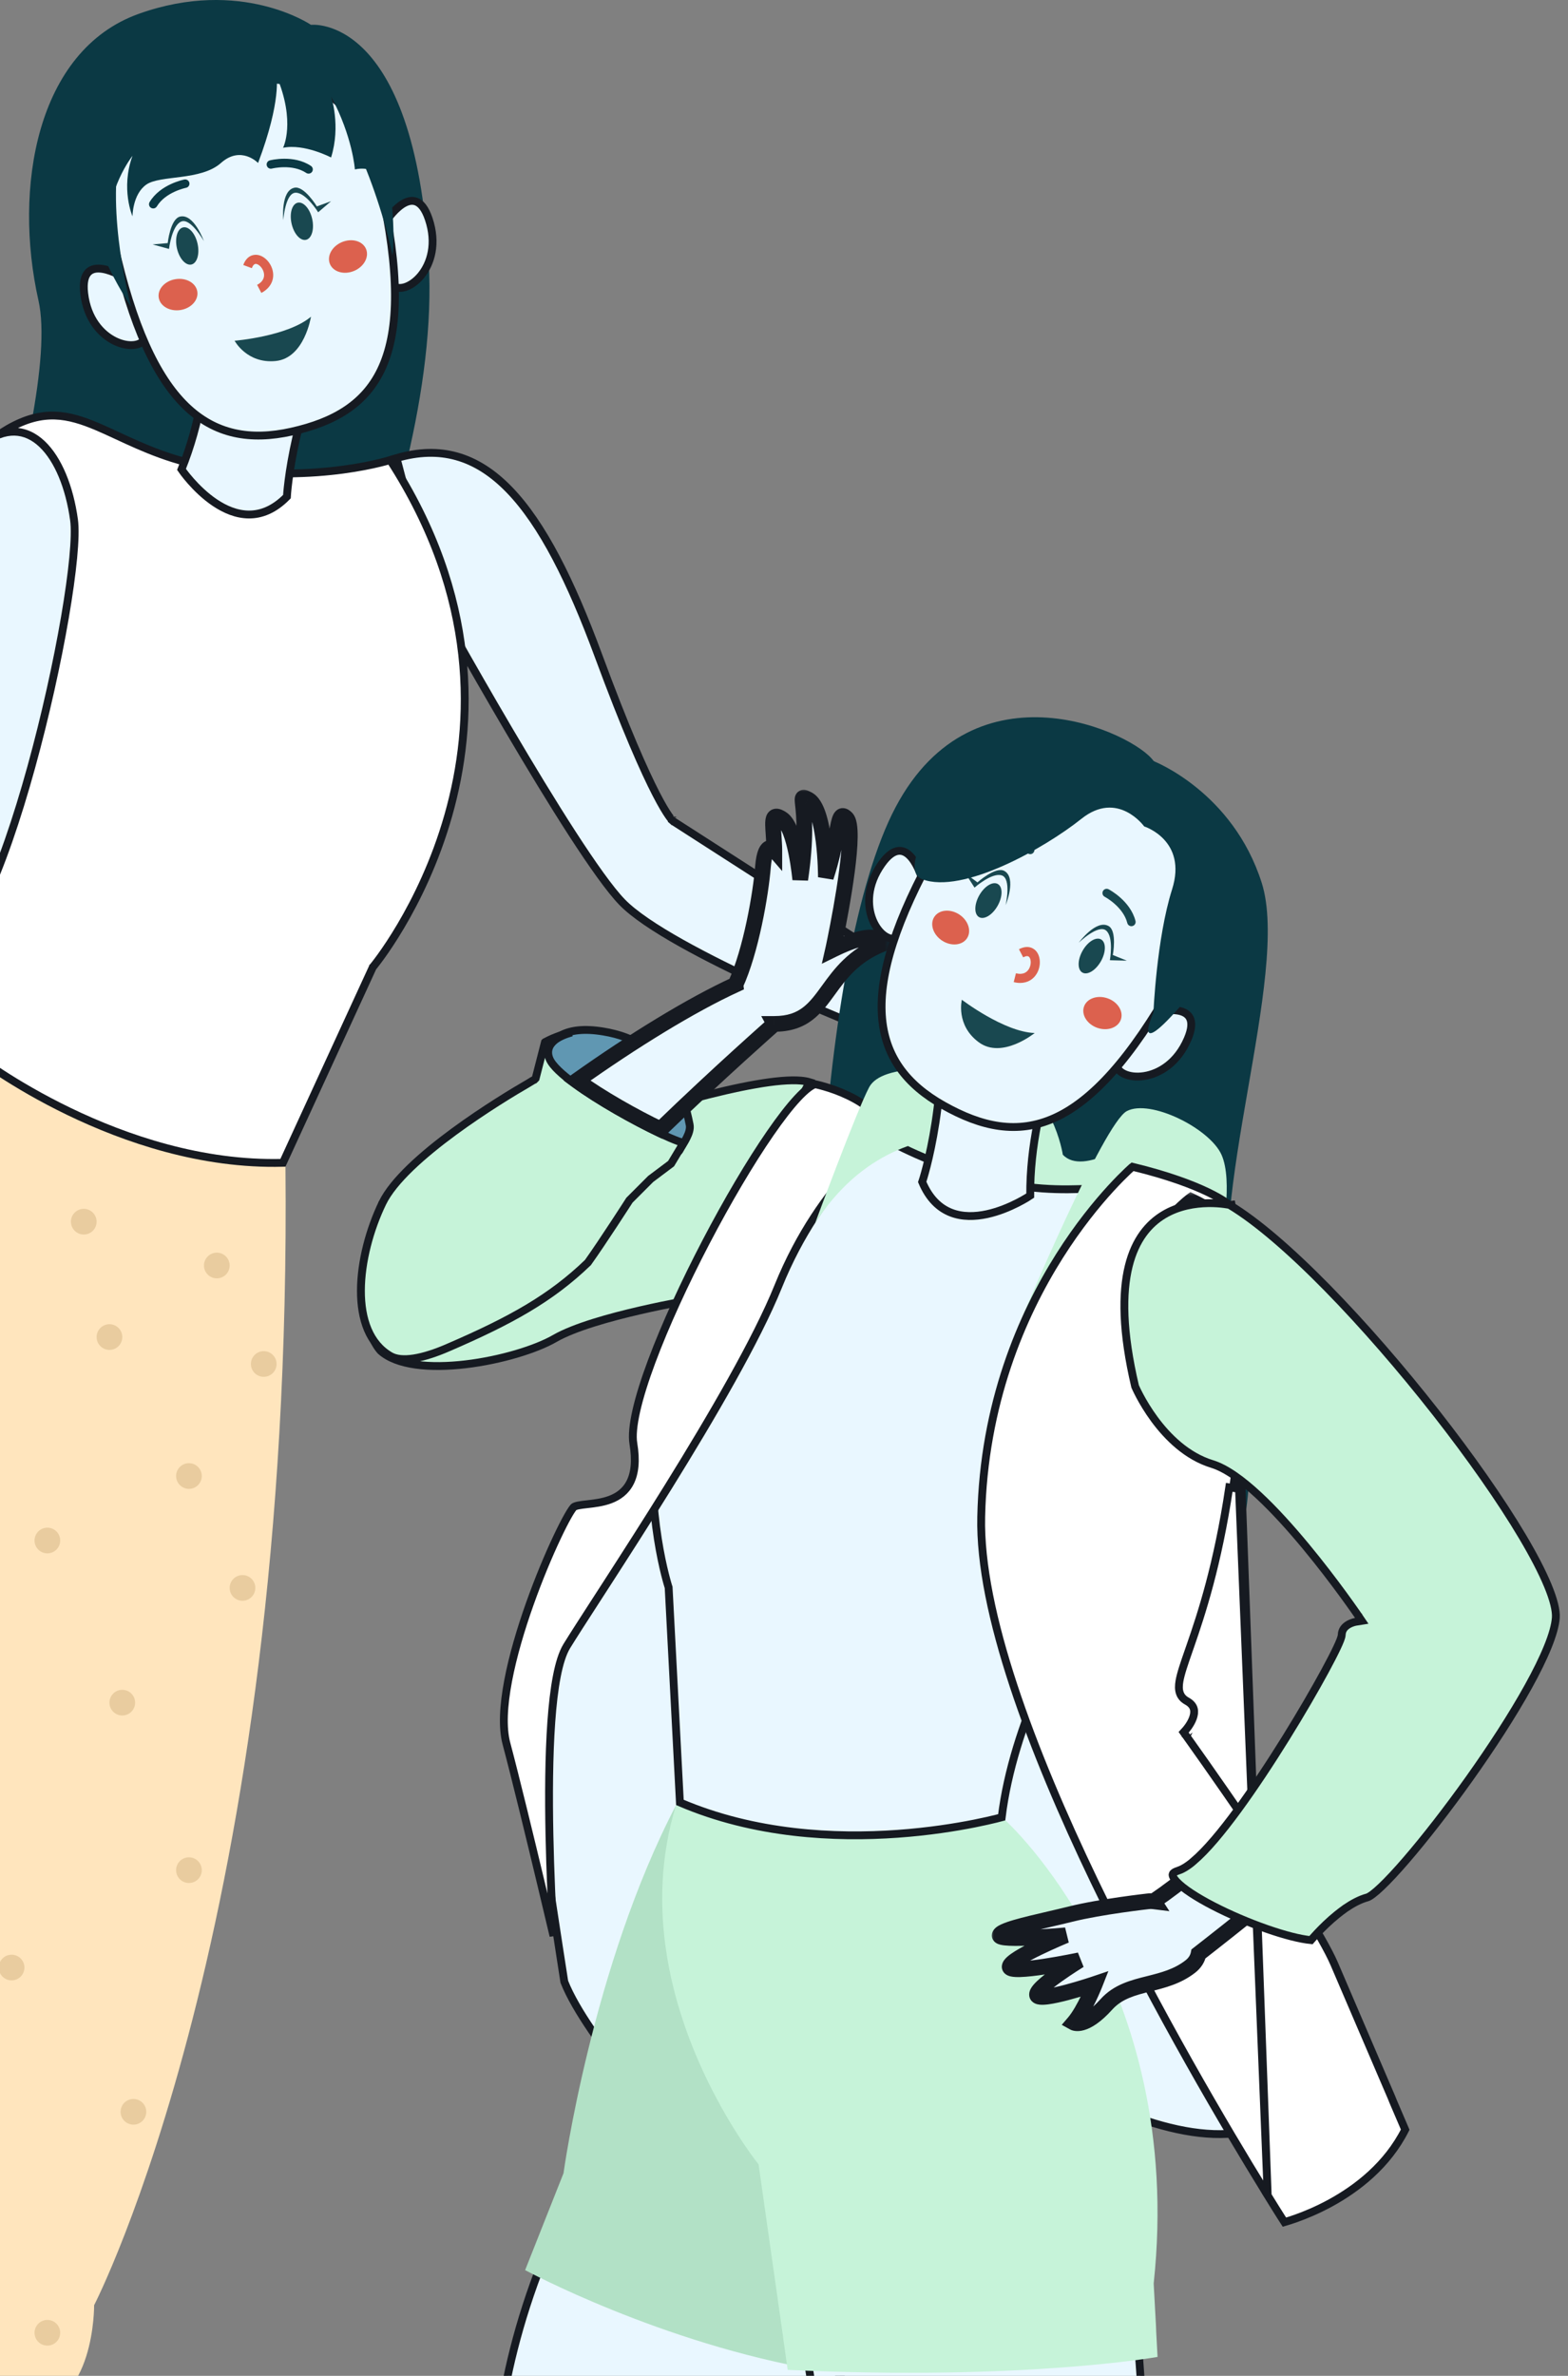 <?xml version="1.0" encoding="UTF-8"?> <svg xmlns="http://www.w3.org/2000/svg" width="140" height="212" viewBox="0 0 140 212" fill="none"><rect x="0" y="0" width="140" height="212" fill="#808080" stroke="none"/><path d="M27.765 2.216C27.765 2.216 21.515 -2.036 12.376 1.239C3.236 4.514 1.183 16.823 3.435 26.813C5.685 36.803 -6.899 70.909 -6.899 70.909C-6.899 70.909 -0.358 80.108 22.501 76.587C22.501 76.587 39.546 45.611 38.28 23.374C37.015 1.136 27.765 2.216 27.765 2.216Z" fill="#0B3944"></path><path d="M60.328 73.008L60.109 73.28L60.123 73.292L60.139 73.302L78.933 85.377L77.496 91.853C77.385 91.809 77.25 91.755 77.094 91.692C76.592 91.49 75.87 91.197 74.99 90.83C73.229 90.097 70.836 89.073 68.308 87.909C65.778 86.744 63.118 85.441 60.819 84.151C58.511 82.855 56.601 81.589 55.547 80.503C54.481 79.405 52.893 77.164 51.097 74.389C49.307 71.623 47.328 68.354 45.484 65.223C43.64 62.093 41.932 59.103 40.685 56.895C40.062 55.792 39.554 54.884 39.202 54.252C39.026 53.936 38.889 53.689 38.796 53.521L38.69 53.329L38.675 53.302L35.405 40.877C37.371 40.3 39.137 40.268 40.752 40.716C42.456 41.188 44.02 42.2 45.49 43.721C48.439 46.774 50.964 51.831 53.423 58.481C55.886 65.144 57.536 68.821 58.574 70.836C59.093 71.844 59.462 72.442 59.706 72.791C59.828 72.966 59.919 73.081 59.985 73.155C60.017 73.192 60.044 73.22 60.064 73.24C60.074 73.25 60.083 73.258 60.09 73.264L60.1 73.273L60.105 73.277L60.107 73.279L60.108 73.279C60.108 73.28 60.109 73.28 60.328 73.008Z" fill="#E9F7FF" stroke="#161A21" stroke-width="0.7"></path><path d="M-6.889 126.648C-6.889 126.648 -10.617 145.524 -10.002 173.939C-10.002 173.939 -24.689 195.597 -12.569 257.393H-6.21C-6.21 257.393 -1.016 204.817 2.959 190.57C6.933 176.324 21.608 171.952 22.402 128.636L-6.889 126.648Z" fill="#F58A68"></path><path d="M8.404 205.698C8.404 205.698 8.486 214.782 2.526 214.937C-5.892 215.163 -6.201 205.995 -15.739 206.293C-25.276 206.591 -44.949 208.976 -51.208 194.074C-54.438 186.371 -50.015 176.488 -60.447 169.037C-70.879 161.585 -65.812 153.24 -60.447 148.769C-55.082 144.311 -62.76 139.422 -57.169 137.145C-55.833 136.608 -54.522 136.669 -53.306 137.073C-52.59 137.324 -51.923 137.669 -51.279 138.099C-48.323 140.066 -46.248 143.487 -46.248 143.487C-30.451 100.222 -2.327 94.512 -2.327 94.512L25.488 104.11C26.155 171.421 8.404 205.698 8.404 205.698Z" fill="#FFE5BD"></path><path d="M-1.537 94.662C-1.702 94.543 -1.833 94.447 -1.928 94.376C0.21 86.244 -0.942 76.51 -1.855 72.775C-3.079 67.76 -4.821 60.47 -5.047 53.74C-5.274 46.979 -3.966 40.958 0.717 38.266L0.717 38.266C2.291 37.361 3.631 37.045 4.896 37.083C6.168 37.121 7.392 37.52 8.736 38.093C9.292 38.33 9.867 38.597 10.472 38.877C12.777 39.946 15.507 41.212 19.208 41.775L19.208 41.775C23.862 42.481 27.826 42.283 30.628 41.907C32.03 41.719 33.142 41.487 33.905 41.301C34.287 41.208 34.581 41.126 34.782 41.068C34.799 41.063 34.816 41.058 34.831 41.053C42.727 53.256 42.367 64.523 40.028 72.76C38.85 76.907 37.169 80.288 35.783 82.631C35.09 83.802 34.471 84.714 34.027 85.331C33.804 85.639 33.626 85.874 33.503 86.031C33.442 86.11 33.395 86.169 33.363 86.208L33.328 86.251L33.319 86.262L33.317 86.264L33.317 86.265L33.317 86.265L33.287 86.3L33.267 86.343L25.259 103.761C17.997 103.955 11.187 101.605 6.165 99.181C3.632 97.959 1.56 96.721 0.122 95.789C-0.597 95.323 -1.157 94.934 -1.537 94.662Z" fill="white" stroke="#161A21" stroke-width="0.7"></path><path d="M18.499 24.473C18.499 24.473 19.578 33.592 16.206 41.886C16.206 41.886 21.021 48.996 25.617 44.318C25.617 44.318 26.038 35.961 31.199 26.507C34.657 20.176 18.499 24.473 18.499 24.473Z" fill="#E9F7FF" stroke="#161A21" stroke-width="0.7"></path><path d="M11.12 24.784C11.12 24.784 7.058 22.214 7.517 26.179C8.048 30.773 12.528 31.668 13.006 30.062C13.483 28.456 11.12 24.784 11.12 24.784Z" fill="#E9F7FF" stroke="#161A21" stroke-width="0.7"></path><path d="M34.423 19.811C34.423 19.811 37.003 15.754 38.278 19.536C39.757 23.918 36.086 26.638 34.969 25.39C33.853 24.141 34.423 19.811 34.423 19.811Z" fill="#E9F7FF" stroke="#161A21" stroke-width="0.7"></path><path d="M26.037 38.515C18.668 40.164 13.432 36.283 10.201 21.849C8.534 14.403 11.3 8.988 19.552 7.141C27.804 5.293 32.302 9.081 33.97 16.527C37.443 32.036 33.648 36.81 26.037 38.515Z" fill="#E9F7FF" stroke="#161A21" stroke-width="0.7"></path><path d="M32.683 22.221C32.977 22.932 32.495 23.808 31.606 24.178C30.716 24.546 29.755 24.269 29.458 23.557C29.165 22.845 29.646 21.969 30.537 21.601C31.427 21.231 32.388 21.509 32.683 22.221Z" fill="#DC614E"></path><path d="M17.618 26.018C17.737 26.779 17.061 27.517 16.11 27.666C15.159 27.814 14.29 27.318 14.171 26.557C14.053 25.796 14.727 25.058 15.678 24.91C16.631 24.76 17.498 25.256 17.618 26.018Z" fill="#DC614E"></path><path d="M27.551 15.495C27.479 15.495 27.407 15.475 27.343 15.432C26.083 14.591 24.298 15.039 24.278 15.042C24.073 15.096 23.871 14.972 23.819 14.77C23.767 14.569 23.889 14.364 24.09 14.311C24.177 14.289 26.224 13.777 27.762 14.805C27.935 14.92 27.981 15.154 27.866 15.328C27.793 15.436 27.674 15.495 27.551 15.495Z" fill="#0B3944"></path><path d="M13.68 18.602C13.615 18.602 13.547 18.584 13.486 18.547C13.308 18.441 13.25 18.209 13.358 18.03C14.311 16.445 16.381 16.035 16.469 16.018C16.67 15.986 16.87 16.113 16.909 16.318C16.948 16.522 16.815 16.719 16.61 16.759C16.593 16.763 14.781 17.127 14.004 18.419C13.934 18.536 13.808 18.602 13.68 18.602Z" fill="#0B3944"></path><path d="M27.874 19.538C28.078 20.453 27.832 21.288 27.323 21.4C26.814 21.514 26.238 20.866 26.033 19.951C25.828 19.036 26.074 18.201 26.583 18.087C27.09 17.974 27.669 18.623 27.874 19.538Z" fill="#194850"></path><path d="M17.638 21.742C17.843 22.657 17.597 23.49 17.089 23.604C16.581 23.717 16.002 23.069 15.797 22.153C15.593 21.238 15.839 20.405 16.347 20.291C16.856 20.177 17.433 20.826 17.638 21.742Z" fill="#194850"></path><path d="M20.948 30.406C20.948 30.406 25.68 30.021 27.765 28.26C27.765 28.26 27.192 31.957 24.617 32.214C22.042 32.47 20.948 30.406 20.948 30.406Z" fill="#194850"></path><path d="M25.296 19.638C25.296 19.638 25.462 17.235 26.384 17.197C27.304 17.162 28.408 18.941 28.408 18.941L29.56 17.955L28.292 18.419C28.292 18.419 27.16 16.558 26.284 16.751C25.037 17.024 25.296 19.638 25.296 19.638Z" fill="#194850"></path><path d="M18.203 21.516C18.203 21.516 17.027 19.413 16.179 19.772C15.33 20.132 15.091 22.213 15.091 22.213L13.628 21.812L14.974 21.691C14.974 21.691 15.204 19.525 16.079 19.326C17.324 19.041 18.203 21.516 18.203 21.516Z" fill="#194850"></path><path d="M23.335 26.138L22.956 25.418C23.57 25.095 23.621 24.659 23.558 24.351C23.468 23.915 23.112 23.569 22.855 23.549C22.708 23.541 22.582 23.667 22.483 23.929L21.721 23.646C22.047 22.767 22.665 22.72 22.918 22.738C23.565 22.787 24.196 23.422 24.355 24.185C24.521 24.983 24.14 25.714 23.335 26.138Z" fill="#DC614E"></path><path d="M11.704 27.382C11.704 27.382 9.431 19.022 10.78 13.109C10.78 13.109 17.19 4.184 29.56 8.596C29.56 8.596 33.23 14.504 35.048 22.773C35.048 22.773 35.51 19.802 34.279 13.188C33.048 6.573 27.179 2.463 19.132 3.787C11.085 5.11 2.473 13.117 11.704 27.382Z" fill="#0B3944"></path><path d="M24.675 6.742C24.675 6.742 25.166 8.924 23.043 14.543C23.043 14.543 21.516 12.947 19.728 14.543C17.94 16.139 14.309 15.606 13.069 16.468C11.83 17.331 11.83 19.303 11.83 19.303C11.83 19.303 10.756 16.847 11.83 13.903C11.83 13.903 9.417 16.97 9.737 20.758C9.737 20.758 6.465 20.229 6.614 14.831C6.763 9.433 14.436 0.699 23.043 1.266C31.651 1.832 33.699 15.461 33.699 15.461C33.699 15.461 32.914 14.844 31.686 15.118C31.686 15.118 31.496 12.232 29.56 8.596C29.56 8.596 30.453 11.22 29.56 14.052C29.56 14.052 27.163 12.795 25.273 13.188C25.273 13.188 26.44 10.905 24.675 6.742Z" fill="#0B3944"></path><path fill-rule="evenodd" clip-rule="evenodd" d="M-28.72 42.21C-29.57 40.66 -30.532 38.908 -30.394 36.187C-30.394 36.187 -31.892 35.534 -31.818 40.3C-31.818 40.3 -32.116 40.067 -32.605 39.705C-34.771 38.093 -40.706 33.794 -41.912 34.228C-42.603 34.476 -42.159 34.797 -41.077 35.578C-40.297 36.142 -39.184 36.945 -37.927 38.134C-38.089 38.058 -43.486 35.528 -44.9 36.628C-45.361 36.985 -45.313 37.001 -44.62 37.241C-43.753 37.54 -41.875 38.189 -38.719 40.291C-38.719 40.291 -43.081 38.697 -44.312 39.463C-45.216 40.017 -44.547 40.276 -43.435 40.707C-43.203 40.796 -42.952 40.894 -42.691 41.002L-42.673 41.01C-42.481 41.088 -42.287 41.166 -42.088 41.26C-42.088 41.26 -43.285 41.593 -41.172 42.812C-39.313 43.873 -35.821 46.292 -33.562 48.575C-33.037 49.106 -32.373 49.477 -31.668 49.635C-28.498 59.064 -19.164 75.287 -13.831 80.371C-13.751 80.447 -13.647 80.549 -13.524 80.671C-12.234 81.939 -8.728 85.39 -6.037 85.208C-6.027 85.21 -6.018 85.213 -6.009 85.215C-0.166 86.478 7.409 52.202 6.61 46.393C5.81 40.583 2.549 36.382 -1.642 39.685C-3.827 41.406 -4.741 44.94 -5.419 51.606C-6.231 59.569 -7.286 66.065 -8.072 70.305C-8.403 70.017 -8.748 69.73 -9.108 69.446C-14.507 65.173 -25.826 49.259 -27.627 46.706C-27.213 44.957 -27.917 43.673 -28.72 42.21Z" fill="#E9F7FF"></path><path d="M-30.394 36.187L-30.044 36.204L-30.032 35.962L-30.254 35.866L-30.394 36.187ZM-28.72 42.21L-28.413 42.041L-28.72 42.21ZM-31.818 40.3L-32.033 40.576L-31.457 41.026L-31.468 40.295L-31.818 40.3ZM-32.605 39.705L-32.814 39.986L-32.813 39.987L-32.605 39.705ZM-41.912 34.228L-41.793 34.557L-41.793 34.557L-41.912 34.228ZM-41.077 35.578L-41.282 35.862L-41.077 35.578ZM-37.927 38.134L-38.076 38.451L-37.686 37.88L-37.927 38.134ZM-44.9 36.628L-44.686 36.905L-44.685 36.904L-44.9 36.628ZM-44.62 37.241L-44.734 37.571H-44.734L-44.62 37.241ZM-38.719 40.291L-38.839 40.619L-38.525 39.999L-38.719 40.291ZM-44.312 39.463L-44.129 39.761L-44.127 39.76L-44.312 39.463ZM-43.435 40.707L-43.561 41.033H-43.561L-43.435 40.707ZM-42.691 41.002L-42.827 41.325L-42.823 41.327L-42.691 41.002ZM-42.673 41.01L-42.805 41.334L-42.805 41.334L-42.673 41.01ZM-42.088 41.26L-41.994 41.597L-41.087 41.345L-41.939 40.944L-42.088 41.26ZM-41.172 42.812L-41.347 43.115L-41.345 43.116L-41.172 42.812ZM-33.562 48.575L-33.313 48.329L-33.313 48.329L-33.562 48.575ZM-31.668 49.635L-31.336 49.523L-31.399 49.336L-31.592 49.293L-31.668 49.635ZM-13.831 80.371L-14.072 80.624L-14.072 80.624L-13.831 80.371ZM-13.524 80.671L-13.769 80.92H-13.769L-13.524 80.671ZM-6.037 85.208L-5.952 84.868L-6.006 84.855L-6.06 84.859L-6.037 85.208ZM-6.009 85.215L-5.935 84.872H-5.935L-6.009 85.215ZM6.61 46.393L6.956 46.345L6.956 46.345L6.61 46.393ZM-1.642 39.685L-1.425 39.96L-1.425 39.96L-1.642 39.685ZM-5.419 51.606L-5.071 51.642L-5.071 51.642L-5.419 51.606ZM-8.072 70.305L-8.302 70.569L-7.84 70.972L-7.728 70.369L-8.072 70.305ZM-9.108 69.446L-9.325 69.72L-9.325 69.72L-9.108 69.446ZM-27.627 46.706L-27.968 46.625L-28.004 46.778L-27.913 46.907L-27.627 46.706ZM-30.744 36.169C-30.887 38.995 -29.881 40.822 -29.027 42.378L-28.413 42.041C-29.26 40.498 -30.177 38.82 -30.044 36.204L-30.744 36.169ZM-31.468 40.295C-31.486 39.119 -31.407 38.294 -31.284 37.72C-31.161 37.142 -30.998 36.838 -30.866 36.682C-30.742 36.534 -30.641 36.512 -30.594 36.507C-30.565 36.505 -30.543 36.508 -30.53 36.51C-30.524 36.512 -30.52 36.513 -30.521 36.513C-30.521 36.513 -30.522 36.512 -30.524 36.511C-30.525 36.511 -30.526 36.51 -30.528 36.51C-30.529 36.509 -30.53 36.509 -30.531 36.509C-30.531 36.508 -30.532 36.508 -30.532 36.508C-30.532 36.508 -30.533 36.508 -30.533 36.508C-30.534 36.508 -30.534 36.507 -30.394 36.187C-30.254 35.866 -30.255 35.865 -30.255 35.865C-30.255 35.865 -30.256 35.865 -30.256 35.865C-30.257 35.865 -30.257 35.864 -30.258 35.864C-30.259 35.864 -30.261 35.863 -30.262 35.862C-30.265 35.861 -30.269 35.86 -30.273 35.858C-30.28 35.855 -30.29 35.852 -30.301 35.848C-30.323 35.841 -30.352 35.832 -30.387 35.825C-30.455 35.811 -30.549 35.8 -30.66 35.81C-30.892 35.833 -31.16 35.945 -31.401 36.23C-31.634 36.506 -31.832 36.932 -31.969 37.574C-32.106 38.217 -32.187 39.098 -32.168 40.306L-31.468 40.295ZM-32.813 39.987C-32.571 40.166 -32.375 40.314 -32.24 40.417C-32.173 40.468 -32.121 40.508 -32.086 40.535C-32.069 40.549 -32.055 40.559 -32.046 40.566C-32.042 40.569 -32.039 40.572 -32.036 40.574C-32.035 40.575 -32.035 40.575 -32.034 40.576C-32.034 40.576 -32.033 40.576 -32.033 40.576C-32.033 40.576 -32.033 40.576 -32.033 40.576C-32.033 40.576 -32.033 40.576 -32.033 40.576C-32.033 40.576 -32.033 40.576 -32.033 40.576C-32.033 40.576 -32.033 40.576 -31.818 40.3C-31.603 40.024 -31.603 40.024 -31.603 40.024C-31.603 40.024 -31.603 40.024 -31.603 40.024C-31.603 40.024 -31.603 40.024 -31.603 40.024C-31.603 40.024 -31.603 40.024 -31.603 40.024C-31.603 40.024 -31.603 40.024 -31.604 40.023C-31.604 40.023 -31.605 40.022 -31.606 40.021C-31.609 40.02 -31.612 40.017 -31.617 40.013C-31.626 40.006 -31.64 39.995 -31.658 39.981C-31.695 39.953 -31.748 39.912 -31.816 39.86C-31.953 39.756 -32.151 39.606 -32.397 39.424L-32.813 39.987ZM-41.793 34.557C-41.752 34.542 -41.621 34.533 -41.349 34.609C-41.095 34.681 -40.777 34.81 -40.406 34.989C-39.665 35.347 -38.756 35.885 -37.807 36.494C-35.913 37.709 -33.895 39.181 -32.814 39.986L-32.396 39.425C-33.481 38.617 -35.514 37.133 -37.429 35.904C-38.386 35.291 -39.322 34.735 -40.101 34.359C-40.49 34.171 -40.85 34.023 -41.16 33.935C-41.452 33.853 -41.77 33.805 -42.03 33.898L-41.793 34.557ZM-40.872 35.294C-41.145 35.098 -41.369 34.936 -41.545 34.797C-41.726 34.655 -41.83 34.557 -41.881 34.49C-41.937 34.417 -41.858 34.482 -41.912 34.59C-41.93 34.626 -41.948 34.632 -41.927 34.618C-41.906 34.604 -41.865 34.583 -41.793 34.557L-42.03 33.898C-42.131 33.935 -42.227 33.978 -42.311 34.032C-42.393 34.087 -42.482 34.164 -42.538 34.277C-42.67 34.54 -42.541 34.78 -42.437 34.916C-42.328 35.058 -42.162 35.202 -41.977 35.348C-41.788 35.497 -41.55 35.668 -41.282 35.862L-40.872 35.294ZM-37.686 37.88C-38.962 36.674 -40.09 35.859 -40.872 35.294L-41.282 35.862C-40.503 36.424 -39.407 37.217 -38.167 38.389L-37.686 37.88ZM-44.685 36.904C-44.576 36.819 -44.405 36.752 -44.157 36.721C-43.912 36.69 -43.615 36.696 -43.278 36.736C-42.604 36.816 -41.817 37.024 -41.053 37.273C-39.527 37.771 -38.153 38.415 -38.076 38.451L-37.778 37.818C-37.863 37.778 -39.268 37.119 -40.835 36.607C-41.618 36.352 -42.455 36.129 -43.196 36.041C-43.566 35.997 -43.924 35.986 -44.245 36.026C-44.564 36.067 -44.871 36.162 -45.115 36.352L-44.685 36.904ZM-44.506 36.91C-44.684 36.848 -44.803 36.807 -44.883 36.773C-44.922 36.755 -44.938 36.746 -44.941 36.744C-44.948 36.74 -44.911 36.761 -44.882 36.816C-44.866 36.847 -44.855 36.885 -44.852 36.926C-44.849 36.967 -44.856 37.001 -44.865 37.026C-44.879 37.069 -44.899 37.086 -44.887 37.073C-44.878 37.063 -44.859 37.045 -44.823 37.014C-44.787 36.984 -44.743 36.948 -44.686 36.905L-45.114 36.351C-45.224 36.436 -45.335 36.523 -45.409 36.607C-45.447 36.65 -45.499 36.717 -45.529 36.805C-45.563 36.909 -45.561 37.029 -45.503 37.14C-45.454 37.235 -45.379 37.294 -45.328 37.327C-45.274 37.363 -45.215 37.392 -45.159 37.415C-45.05 37.463 -44.902 37.513 -44.734 37.571L-44.506 36.91ZM-38.525 39.999C-41.712 37.877 -43.618 37.217 -44.506 36.91L-44.734 37.571C-43.888 37.864 -42.038 38.501 -38.913 40.582L-38.525 39.999ZM-44.127 39.76C-43.922 39.632 -43.52 39.577 -42.944 39.618C-42.39 39.658 -41.75 39.78 -41.137 39.93C-40.525 40.078 -39.95 40.251 -39.527 40.387C-39.316 40.455 -39.143 40.513 -39.023 40.554C-38.964 40.575 -38.917 40.591 -38.886 40.603C-38.87 40.608 -38.858 40.612 -38.851 40.615C-38.847 40.617 -38.844 40.618 -38.842 40.618C-38.841 40.619 -38.84 40.619 -38.84 40.619C-38.84 40.619 -38.84 40.619 -38.84 40.619C-38.839 40.619 -38.839 40.619 -38.839 40.619C-38.839 40.619 -38.839 40.619 -38.719 40.291C-38.599 39.962 -38.599 39.962 -38.599 39.962C-38.599 39.962 -38.599 39.962 -38.6 39.962C-38.6 39.962 -38.6 39.962 -38.6 39.961C-38.601 39.961 -38.602 39.961 -38.603 39.961C-38.605 39.96 -38.609 39.958 -38.613 39.957C-38.622 39.954 -38.635 39.949 -38.651 39.943C-38.684 39.931 -38.733 39.914 -38.795 39.893C-38.919 39.85 -39.096 39.79 -39.313 39.72C-39.746 39.581 -40.339 39.403 -40.971 39.249C-41.602 39.096 -42.284 38.964 -42.894 38.92C-43.481 38.878 -44.086 38.91 -44.497 39.166L-44.127 39.76ZM-43.309 40.38C-43.59 40.271 -43.83 40.178 -44.023 40.09C-44.225 39.998 -44.336 39.929 -44.386 39.88C-44.407 39.859 -44.397 39.861 -44.389 39.888C-44.379 39.923 -44.386 39.955 -44.392 39.969C-44.394 39.975 -44.387 39.957 -44.342 39.915C-44.298 39.874 -44.23 39.823 -44.129 39.761L-44.495 39.164C-44.728 39.307 -44.941 39.475 -45.034 39.691C-45.087 39.815 -45.1 39.95 -45.061 40.085C-45.024 40.211 -44.949 40.309 -44.874 40.382C-44.73 40.521 -44.522 40.632 -44.314 40.727C-44.097 40.826 -43.836 40.926 -43.561 41.033L-43.309 40.38ZM-42.556 40.68C-42.822 40.569 -43.077 40.47 -43.309 40.38L-43.561 41.033C-43.329 41.123 -43.082 41.219 -42.827 41.325L-42.556 40.68ZM-42.542 40.685L-42.56 40.678L-42.823 41.327L-42.805 41.334L-42.542 40.685ZM-41.939 40.944C-42.148 40.845 -42.35 40.763 -42.542 40.685L-42.805 41.334C-42.611 41.413 -42.426 41.488 -42.237 41.577L-41.939 40.944ZM-40.997 42.509C-41.512 42.212 -41.798 41.983 -41.948 41.819C-42.1 41.652 -42.071 41.599 -42.076 41.631C-42.081 41.659 -42.097 41.654 -42.054 41.627C-42.038 41.616 -42.019 41.608 -42.005 41.602C-41.998 41.599 -41.993 41.597 -41.991 41.596C-41.99 41.596 -41.989 41.596 -41.99 41.596C-41.99 41.596 -41.99 41.596 -41.991 41.597C-41.992 41.597 -41.992 41.597 -41.992 41.597C-41.993 41.597 -41.993 41.597 -41.993 41.597C-41.993 41.597 -41.994 41.597 -41.994 41.597C-41.994 41.597 -41.994 41.597 -42.088 41.26C-42.182 40.923 -42.182 40.923 -42.182 40.923C-42.182 40.923 -42.182 40.923 -42.183 40.923C-42.183 40.923 -42.183 40.923 -42.184 40.924C-42.184 40.924 -42.185 40.924 -42.186 40.924C-42.188 40.925 -42.19 40.925 -42.193 40.926C-42.198 40.928 -42.204 40.93 -42.211 40.932C-42.225 40.937 -42.244 40.943 -42.266 40.952C-42.308 40.969 -42.367 40.996 -42.429 41.036C-42.545 41.109 -42.729 41.263 -42.769 41.527C-42.809 41.795 -42.682 42.053 -42.465 42.291C-42.245 42.532 -41.888 42.803 -41.347 43.115L-40.997 42.509ZM-33.313 48.329C-35.601 46.017 -39.121 43.58 -40.998 42.508L-41.345 43.116C-39.506 44.166 -36.041 46.567 -33.811 48.821L-33.313 48.329ZM-31.592 49.293C-32.229 49.151 -32.833 48.814 -33.313 48.329L-33.811 48.821C-33.24 49.398 -32.517 49.804 -31.744 49.976L-31.592 49.293ZM-32 49.746C-30.404 54.492 -27.265 60.928 -23.863 66.808C-20.466 72.68 -16.778 78.045 -14.072 80.624L-13.589 80.117C-16.217 77.613 -19.863 72.325 -23.258 66.457C-26.648 60.597 -29.762 54.206 -31.336 49.523L-32 49.746ZM-14.072 80.624C-13.995 80.698 -13.894 80.797 -13.769 80.92L-13.278 80.421C-13.401 80.3 -13.507 80.196 -13.589 80.117L-14.072 80.624ZM-13.769 80.92C-13.125 81.554 -11.909 82.751 -10.511 83.766C-9.812 84.274 -9.059 84.743 -8.301 85.075C-7.545 85.405 -6.763 85.608 -6.013 85.557L-6.06 84.859C-6.657 84.899 -7.322 84.739 -8.02 84.433C-8.717 84.129 -9.425 83.691 -10.1 83.2C-11.451 82.219 -12.633 81.056 -13.278 80.421L-13.769 80.92ZM-6.121 85.548C-6.108 85.551 -6.096 85.554 -6.083 85.557L-5.935 84.872C-5.941 84.871 -5.947 84.87 -5.952 84.868L-6.121 85.548ZM-6.083 85.557C-5.164 85.755 -4.288 85.239 -3.499 84.385C-2.7 83.52 -1.91 82.226 -1.145 80.652C0.388 77.497 1.864 73.126 3.128 68.549C4.394 63.97 5.451 59.169 6.142 55.147C6.487 53.136 6.742 51.316 6.885 49.814C7.027 48.321 7.062 47.115 6.956 46.345L6.263 46.441C6.357 47.123 6.33 48.26 6.188 49.748C6.047 51.227 5.795 53.029 5.452 55.028C4.765 59.027 3.713 63.806 2.454 68.363C1.194 72.924 -0.269 77.248 -1.775 80.346C-2.529 81.898 -3.283 83.12 -4.013 83.91C-4.754 84.712 -5.392 84.99 -5.935 84.872L-6.083 85.557ZM6.956 46.345C6.551 43.404 5.518 40.81 3.996 39.367C3.228 38.639 2.323 38.195 1.311 38.173C0.301 38.15 -0.766 38.549 -1.858 39.41L-1.425 39.96C-0.422 39.169 0.49 38.855 1.295 38.872C2.098 38.89 2.844 39.24 3.515 39.876C4.871 41.16 5.868 43.571 6.263 46.441L6.956 46.345ZM-1.858 39.41C-3.028 40.332 -3.833 41.721 -4.43 43.69C-5.027 45.656 -5.428 48.234 -5.767 51.571L-5.071 51.642C-4.732 48.313 -4.337 45.791 -3.76 43.893C-3.185 41.998 -2.44 40.759 -1.425 39.96L-1.858 39.41ZM-5.767 51.571C-6.578 59.523 -7.631 66.009 -8.416 70.241L-7.728 70.369C-6.94 66.121 -5.884 59.616 -5.071 51.642L-5.767 51.571ZM-7.842 70.041C-8.177 69.749 -8.527 69.459 -8.891 69.171L-9.325 69.72C-8.97 70.002 -8.629 70.285 -8.302 70.569L-7.842 70.041ZM-8.891 69.171C-11.55 67.067 -15.704 62.057 -19.44 57.217C-23.165 52.391 -26.442 47.779 -27.341 46.504L-27.913 46.907C-27.012 48.185 -23.728 52.807 -19.994 57.645C-16.27 62.468 -12.065 67.552 -9.325 69.72L-8.891 69.171ZM-29.027 42.378C-28.217 43.855 -27.588 45.024 -27.968 46.625L-27.287 46.786C-26.837 44.89 -27.617 43.492 -28.413 42.041L-29.027 42.378Z" fill="#161A21"></path><path fill-rule="evenodd" clip-rule="evenodd" d="M-5.753 103.245C-5.753 103.878 -6.266 104.391 -6.898 104.391C-7.532 104.391 -8.044 103.878 -8.044 103.245C-8.044 102.612 -7.532 102.098 -6.898 102.098C-6.266 102.098 -5.753 102.612 -5.753 103.245ZM7.479 110.16C8.113 110.16 8.625 109.647 8.625 109.015C8.625 108.381 8.113 107.868 7.479 107.868C6.846 107.868 6.333 108.381 6.333 109.015C6.333 109.647 6.846 110.16 7.479 110.16ZM20.505 112.924C20.505 113.557 19.992 114.07 19.358 114.07C18.726 114.07 18.212 113.557 18.212 112.924C18.212 112.291 18.726 111.777 19.358 111.777C19.992 111.777 20.505 112.291 20.505 112.924ZM-5.118 115.758C-4.485 115.758 -3.971 115.245 -3.971 114.612C-3.971 113.979 -4.485 113.466 -5.118 113.466C-5.751 113.466 -6.264 113.979 -6.264 114.612C-6.264 115.245 -5.751 115.758 -5.118 115.758ZM-16.216 130.723C-15.583 130.723 -15.069 130.21 -15.069 129.576C-15.069 128.944 -15.583 128.43 -16.216 128.43C-16.849 128.43 -17.362 128.944 -17.362 129.576C-17.362 130.21 -16.849 130.723 -16.216 130.723ZM4.23 138.61C4.862 138.61 5.375 138.097 5.375 137.464C5.375 136.831 4.862 136.318 4.23 136.318C3.596 136.318 3.083 136.831 3.083 137.464C3.083 138.097 3.596 138.61 4.23 138.61ZM22.797 141.693C22.797 142.327 22.284 142.84 21.651 142.84C21.018 142.84 20.506 142.327 20.506 141.693C20.506 141.061 21.018 140.547 21.651 140.547C22.284 140.547 22.797 141.061 22.797 141.693ZM-0.112 125.502C-0.112 126.134 -0.625 126.648 -1.258 126.648C-1.892 126.648 -2.405 126.134 -2.405 125.502C-2.405 124.868 -1.892 124.355 -1.258 124.355C-0.625 124.355 -0.112 124.868 -0.112 125.502ZM16.87 132.855C17.503 132.855 18.016 132.342 18.016 131.709C18.016 131.076 17.503 130.563 16.87 130.563C16.237 130.563 15.723 131.076 15.723 131.709C15.723 132.342 16.237 132.855 16.87 132.855ZM-25.21 151.933C-25.21 152.565 -25.724 153.079 -26.357 153.079C-26.99 153.079 -27.503 152.565 -27.503 151.933C-27.503 151.299 -26.99 150.786 -26.357 150.786C-25.724 150.786 -25.21 151.299 -25.21 151.933ZM-42.69 148.206C-42.057 148.206 -41.544 147.692 -41.544 147.06C-41.544 146.426 -42.057 145.913 -42.69 145.913C-43.323 145.913 -43.836 146.426 -43.836 147.06C-43.836 147.692 -43.323 148.206 -42.69 148.206ZM-51.28 138.099C-51.483 138.409 -51.84 138.611 -52.245 138.611C-52.878 138.611 -53.39 138.099 -53.39 137.467C-53.39 137.324 -53.366 137.193 -53.307 137.073C-52.591 137.324 -51.924 137.669 -51.28 138.099ZM-20.506 168.025C-19.872 168.025 -19.36 167.512 -19.36 166.879C-19.36 166.246 -19.872 165.733 -20.506 165.733C-21.138 165.733 -21.651 166.246 -21.651 166.879C-21.651 167.512 -21.138 168.025 -20.506 168.025ZM-48.675 183.123C-48.675 183.756 -49.187 184.269 -49.82 184.269C-50.453 184.269 -50.966 183.756 -50.966 183.123C-50.966 182.489 -50.453 181.977 -49.82 181.977C-49.187 181.977 -48.675 182.489 -48.675 183.123ZM-37.842 174.423C-37.21 174.423 -36.696 173.909 -36.696 173.276C-36.696 172.643 -37.21 172.13 -37.842 172.13C-38.476 172.13 -38.989 172.643 -38.989 173.276C-38.989 173.909 -38.476 174.423 -37.842 174.423ZM-54.534 164.564C-54.534 165.198 -55.046 165.711 -55.679 165.711C-56.312 165.711 -56.825 165.198 -56.825 164.564C-56.825 163.932 -56.312 163.419 -55.679 163.419C-55.046 163.419 -54.534 163.932 -54.534 164.564ZM-41.282 200.016C-40.649 200.016 -40.135 199.503 -40.135 198.869C-40.135 198.237 -40.649 197.724 -41.282 197.724C-41.915 197.724 -42.428 198.237 -42.428 198.869C-42.428 199.503 -41.915 200.016 -41.282 200.016ZM-29.225 138.61C-29.225 139.242 -29.738 139.756 -30.371 139.756C-31.004 139.756 -31.517 139.242 -31.517 138.61C-31.517 137.976 -31.004 137.464 -30.371 137.464C-29.738 137.464 -29.225 137.976 -29.225 138.61ZM-19.36 120.455C-18.726 120.455 -18.213 119.942 -18.213 119.308C-18.213 118.676 -18.726 118.163 -19.36 118.163C-19.992 118.163 -20.506 118.676 -20.506 119.308C-20.506 119.942 -19.992 120.455 -19.36 120.455ZM-32.152 127.793C-31.519 127.793 -31.006 127.281 -31.006 126.648C-31.006 126.015 -31.519 125.502 -32.152 125.502C-32.785 125.502 -33.299 126.015 -33.299 126.648C-33.299 127.281 -32.785 127.793 -32.152 127.793ZM-17.067 107.868C-17.067 108.501 -17.58 109.015 -18.213 109.015C-18.846 109.015 -19.36 108.501 -19.36 107.868C-19.36 107.235 -18.846 106.722 -18.213 106.722C-17.58 106.722 -17.067 107.235 -17.067 107.868ZM-40.135 160.62C-39.503 160.62 -38.99 160.107 -38.99 159.473C-38.99 158.841 -39.503 158.328 -40.135 158.328C-40.769 158.328 -41.282 158.841 -41.282 159.473C-41.282 160.107 -40.769 160.62 -40.135 160.62ZM-53.387 149.352C-53.387 149.985 -53.9 150.498 -54.534 150.498C-55.166 150.498 -55.68 149.985 -55.68 149.352C-55.68 148.719 -55.166 148.206 -54.534 148.206C-53.9 148.206 -53.387 148.719 -53.387 149.352ZM-12.778 147.06C-12.146 147.06 -11.632 146.547 -11.632 145.913C-11.632 145.281 -12.146 144.767 -12.778 144.767C-13.412 144.767 -13.925 145.281 -13.925 145.913C-13.925 146.547 -13.412 147.06 -12.778 147.06ZM12.065 151.933C12.065 152.565 11.551 153.079 10.918 153.079C10.285 153.079 9.772 152.565 9.772 151.933C9.772 151.299 10.285 150.786 10.918 150.786C11.551 150.786 12.065 151.299 12.065 151.933ZM9.773 120.455C10.406 120.455 10.919 119.942 10.919 119.308C10.919 118.676 10.406 118.163 9.773 118.163C9.14 118.163 8.626 118.676 8.626 119.308C8.626 119.942 9.14 120.455 9.773 120.455ZM24.694 121.711C24.694 122.345 24.181 122.858 23.549 122.858C22.915 122.858 22.402 122.345 22.402 121.711C22.402 121.079 22.915 120.566 23.549 120.566C24.181 120.566 24.694 121.079 24.694 121.711ZM-3.972 161.766C-3.339 161.766 -2.826 161.253 -2.826 160.62C-2.826 159.987 -3.339 159.473 -3.972 159.473C-4.605 159.473 -5.118 159.987 -5.118 160.62C-5.118 161.253 -4.605 161.766 -3.972 161.766ZM-12.778 181.008C-12.778 181.64 -13.292 182.153 -13.925 182.153C-14.558 182.153 -15.071 181.64 -15.071 181.008C-15.071 180.374 -14.558 179.861 -13.925 179.861C-13.292 179.861 -12.778 180.374 -12.778 181.008ZM-31.517 185.415C-30.885 185.415 -30.371 184.902 -30.371 184.268C-30.371 183.636 -30.885 183.123 -31.517 183.123C-32.151 183.123 -32.664 183.636 -32.664 184.268C-32.664 184.902 -32.151 185.415 -31.517 185.415ZM18.016 166.879C18.016 167.512 17.503 168.025 16.87 168.025C16.237 168.025 15.723 167.512 15.723 166.879C15.723 166.246 16.237 165.733 16.87 165.733C17.503 165.733 18.016 166.246 18.016 166.879ZM1.035 176.714C1.668 176.714 2.181 176.201 2.181 175.569C2.181 174.935 1.668 174.423 1.035 174.423C0.402 174.423 -0.111 174.935 -0.111 175.569C-0.111 176.201 0.402 176.714 1.035 176.714ZM-21.652 201.162C-21.652 201.795 -22.165 202.309 -22.799 202.309C-23.431 202.309 -23.944 201.795 -23.944 201.162C-23.944 200.529 -23.431 200.016 -22.799 200.016C-22.165 200.016 -21.652 200.529 -21.652 201.162ZM-5.118 196.34C-4.485 196.34 -3.971 195.827 -3.971 195.194C-3.971 194.561 -4.485 194.048 -5.118 194.048C-5.751 194.048 -6.264 194.561 -6.264 195.194C-6.264 195.827 -5.751 196.34 -5.118 196.34ZM13.06 188.441C13.06 189.075 12.546 189.588 11.914 189.588C11.28 189.588 10.767 189.075 10.767 188.441C10.767 187.809 11.28 187.296 11.914 187.296C12.546 187.296 13.06 187.809 13.06 188.441ZM4.23 209.305C4.862 209.305 5.375 208.792 5.375 208.159C5.375 207.526 4.862 207.013 4.23 207.013C3.596 207.013 3.083 207.526 3.083 208.159C3.083 208.792 3.596 209.305 4.23 209.305Z" fill="#E9CC9F"></path><path d="M60.492 190.644C60.444 190.591 60.387 190.529 60.323 190.458C60.092 190.205 59.759 189.836 59.353 189.378C58.541 188.461 57.438 187.184 56.272 185.745C53.939 182.868 51.391 179.386 50.385 176.839L50.383 176.824L50.358 176.669L50.267 176.078C50.187 175.568 50.074 174.836 49.936 173.948C49.662 172.174 49.293 169.781 48.916 167.304C48.16 162.342 47.372 157.064 47.235 155.734C47.205 155.444 47.234 154.965 47.327 154.323C47.419 153.689 47.571 152.921 47.773 152.064C48.179 150.349 48.786 148.293 49.523 146.273C50.26 144.252 51.123 142.277 52.036 140.718C52.493 139.939 52.957 139.272 53.42 138.757C53.885 138.239 54.33 137.895 54.743 137.732C55.812 137.312 56.636 136.418 57.27 135.366C57.906 134.311 58.372 133.064 58.712 131.881C59.051 130.696 59.267 129.561 59.399 128.724C59.458 128.348 59.5 128.03 59.528 127.795L92.894 140.527L92.907 140.55C92.956 140.64 93.029 140.773 93.124 140.948C93.314 141.296 93.592 141.808 93.943 142.46C94.646 143.764 95.643 145.629 96.82 147.875C99.176 152.367 102.252 158.378 105.137 164.458C108.024 170.54 110.714 176.68 112.301 181.433C113.096 183.814 113.606 185.824 113.734 187.296C113.798 188.035 113.763 188.609 113.639 189.019C113.517 189.419 113.322 189.629 113.073 189.72C110.122 190.804 106.812 190.597 103.045 189.462C99.276 188.326 95.083 186.272 90.384 183.703C87.939 182.366 84.814 182.173 81.549 182.6C78.277 183.027 74.819 184.083 71.669 185.294C68.518 186.507 65.663 187.879 63.598 188.949C62.565 189.483 61.728 189.943 61.149 190.268C60.866 190.428 60.645 190.555 60.492 190.644Z" fill="#E9F7FF" stroke="#161A21" stroke-width="0.7"></path><path d="M61.131 230.267L61.06 230.354L61.052 230.465L61.052 230.465L61.052 230.465L61.052 230.467L61.051 230.479C61.05 230.484 61.05 230.489 61.049 230.495C61.048 230.505 61.047 230.517 61.046 230.532C61.041 230.579 61.033 230.652 61.021 230.749C60.997 230.944 60.955 231.238 60.884 231.629C60.742 232.411 60.487 233.578 60.031 235.11C59.119 238.174 57.405 242.698 54.202 248.506C47.816 260.088 35.503 276.783 11.803 297.21L7.281 293.653L7.432 293.416C7.642 293.087 7.95 292.601 8.344 291.979C9.133 290.734 10.266 288.941 11.643 286.746C14.398 282.357 18.13 276.363 22.04 269.941C29.853 257.11 38.398 242.538 41.254 235.681C42.696 232.219 43.214 228.836 43.596 225.195C43.68 224.396 43.757 223.585 43.835 222.759C44.116 219.809 44.416 216.652 45.106 213.094C46.858 204.052 51.129 192.413 64.026 175.325L87.743 191.514C87.677 191.639 87.589 191.806 87.478 192.014C87.204 192.523 86.794 193.276 86.244 194.248C85.145 196.194 83.491 199.017 81.273 202.526C76.837 209.544 70.147 219.305 61.131 230.267Z" fill="#E9F7FF" stroke="#161A21" stroke-width="0.7"></path><path d="M60.367 161.069C52.84 175.488 50.314 193.92 50.314 193.92L46.886 202.568C46.886 202.568 59.044 209.124 73.083 211.509L78.714 196.607L60.367 161.069Z" fill="#B2E1C6"></path><path d="M102.388 237.332L102.386 237.444L102.448 237.536L102.449 237.536L102.449 237.536L102.45 237.538L102.457 237.548L102.46 237.553C102.466 237.562 102.474 237.575 102.485 237.593C102.511 237.633 102.55 237.695 102.6 237.779C102.702 237.947 102.851 238.204 103.037 238.555C103.408 239.257 103.929 240.333 104.518 241.819C105.697 244.791 107.147 249.405 108.222 255.951C110.364 269.002 111.011 289.736 105.017 320.444H99.263L99.236 320.166C99.197 319.777 99.139 319.205 99.064 318.472C98.914 317.006 98.696 314.896 98.421 312.32C97.872 307.167 97.098 300.148 96.2 292.684C94.406 277.769 92.112 261.032 90.116 253.877C89.108 250.265 87.423 247.286 85.472 244.189C85.044 243.509 84.603 242.825 84.154 242.127C82.55 239.635 80.834 236.968 79.176 233.745C74.961 225.555 71.121 213.767 70.691 192.364L99.339 190.419C99.365 190.558 99.399 190.744 99.44 190.977C99.54 191.546 99.683 192.392 99.852 193.496C100.191 195.704 100.637 198.946 101.064 203.075C101.918 211.334 102.695 223.142 102.388 237.332Z" fill="#E9F7FF" stroke="#161A21" stroke-width="0.7"></path><path d="M103.353 210.313C103.353 210.313 91.395 212.46 70.329 211.47L69.995 209.098L69.912 208.489L67.73 193.133C67.73 193.133 65.703 190.63 63.616 186.553C63.366 186.076 63.128 185.586 62.889 185.074C60.052 179.03 57.536 170.243 60.362 161.076L64.809 161.277L65.429 161.314L80.308 161.993L80.939 162.029L85.827 162.256L86.591 162.291L89.762 162.434C89.762 162.434 105.881 176.944 103.007 203.768L103.21 207.5L103.234 208.107L103.353 210.313Z" fill="#C6F3D9"></path><path d="M34.034 107.722C34.066 107.61 34.094 107.518 34.115 107.449C34.175 107.425 34.251 107.396 34.343 107.36C34.594 107.263 34.964 107.12 35.435 106.94C36.379 106.578 37.731 106.065 39.37 105.458C42.648 104.242 47.066 102.649 51.631 101.138C56.199 99.627 60.906 98.2 64.763 97.314C66.692 96.87 68.398 96.565 69.764 96.45C70.447 96.393 71.036 96.384 71.52 96.427C71.824 96.454 72.076 96.501 72.281 96.563L61.973 115.955C61.912 115.966 61.835 115.979 61.744 115.995C61.488 116.04 61.118 116.106 60.664 116.192C59.757 116.364 58.51 116.614 57.155 116.926C54.463 117.545 51.286 118.423 49.52 119.442C47.86 120.4 44.706 121.372 41.567 121.741C40.001 121.925 38.457 121.957 37.119 121.77C35.783 121.582 34.693 121.181 33.98 120.534C33.271 119.731 32.899 118.531 32.765 117.13C32.63 115.728 32.738 114.169 32.945 112.705C33.153 111.243 33.458 109.888 33.711 108.898C33.838 108.403 33.952 108 34.034 107.722Z" fill="#C6F3D9" stroke="#161A21" stroke-width="0.7"></path><path d="M103.009 67.922C103.009 67.922 110.073 70.649 112.656 78.786C115.24 86.924 107.516 107.526 110.185 116.996C112.855 126.466 112.44 144.348 104.103 148.123C95.766 151.899 78.669 145.144 74.998 134.81C71.326 124.478 72.911 85.334 79.967 72.021C87.023 58.708 101.31 65.414 103.009 67.922Z" fill="#0B3944"></path><path d="M94.891 103.031C96.754 105.039 101.544 101.46 101.544 101.46C101.544 101.46 101.446 119.218 96.285 120.578C91.126 121.94 77.971 106.591 78.513 102.418C79.054 98.245 90.76 98.577 94.891 103.031Z" fill="#C6F3D9"></path><path d="M89.234 105.473L89.234 105.473C92.883 106.318 95.888 106.15 98.424 106.009C99.089 105.971 99.722 105.936 100.326 105.921C101.787 105.885 103.072 105.968 104.268 106.402C105.457 106.833 106.586 107.623 107.715 109.045C111.071 113.277 110.061 119.355 107.351 125.554C104.654 131.724 100.341 137.855 97.35 142.063L97.35 142.063C95.124 145.196 90.455 153.814 89.437 162.161C89.323 162.192 89.165 162.233 88.968 162.282C88.515 162.394 87.85 162.549 87.01 162.716C85.329 163.051 82.946 163.435 80.141 163.635C74.579 164.032 67.383 163.699 60.706 160.834L59.702 141.691L59.699 141.644L59.684 141.6L59.684 141.6L59.684 141.599L59.683 141.596L59.679 141.584L59.662 141.53C59.647 141.482 59.625 141.41 59.597 141.314C59.542 141.123 59.463 140.838 59.37 140.47C59.185 139.732 58.947 138.657 58.736 137.312C58.314 134.622 58.001 130.86 58.439 126.571C59.309 118.053 63.139 107.45 74.984 99.029C74.998 99.039 75.011 99.05 75.025 99.061C75.19 99.189 75.433 99.374 75.754 99.601C76.394 100.056 77.341 100.683 78.574 101.375C81.04 102.76 84.649 104.41 89.234 105.473Z" fill="#E9F7FF" stroke="#161A21" stroke-width="0.7"></path><path d="M91.313 117.426C91.313 117.426 98.524 100.242 100.611 99.145C102.7 98.047 107.995 100.681 109.059 103.032C110.122 105.382 109.059 110.51 109.059 110.51C109.059 110.51 103.372 104.019 91.313 117.426Z" fill="#C6F3D9"></path><path d="M113.188 195.907L113.188 195.907C113.7 196.74 114.107 197.388 114.386 197.828C114.509 198.021 114.607 198.174 114.679 198.285C114.709 198.276 114.742 198.267 114.777 198.257C114.998 198.192 115.319 198.093 115.715 197.952C116.507 197.671 117.598 197.227 118.789 196.577C121.141 195.293 123.859 193.22 125.464 190.035L125.457 190.018L125.255 189.547C125.081 189.141 124.83 188.558 124.527 187.849C124.429 187.629 124.332 187.387 124.238 187.151C122.795 183.789 120.484 178.403 119.126 175.233C118.093 172.839 114.787 167.747 111.712 163.221C110.18 160.965 108.713 158.861 107.63 157.321C107.088 156.551 106.642 155.922 106.331 155.485C106.176 155.267 106.054 155.097 105.972 154.982L105.878 154.85L105.854 154.817L105.848 154.808L105.846 154.806L105.846 154.806C105.846 154.806 105.846 154.805 106.13 154.601L105.846 154.805L105.681 154.576L105.871 154.366L105.871 154.366L105.871 154.366L105.871 154.366L105.871 154.366L105.874 154.363L105.886 154.349C105.897 154.336 105.915 154.315 105.936 154.289C105.98 154.235 106.041 154.156 106.11 154.059C106.248 153.861 106.408 153.595 106.512 153.309C106.617 153.02 106.655 152.739 106.591 152.491C106.53 152.258 106.365 152.005 105.962 151.785L105.961 151.784C105.656 151.616 105.441 151.378 105.335 151.054C105.234 150.747 105.243 150.397 105.307 150.017C105.42 149.344 105.735 148.44 106.144 147.262C106.191 147.129 106.238 146.992 106.287 146.852C107.253 144.063 108.715 139.671 109.754 132.72C109.754 132.72 109.754 132.72 109.754 132.72L110.1 132.772C112.186 118.799 109.91 107.187 109.91 107.187L113.188 195.907ZM113.188 195.907L113.184 195.901C113.078 195.735 112.963 195.552 112.861 195.37L112.857 195.364L112.854 195.358C109.691 190.23 103.279 179.464 97.705 167.85C94.918 162.043 92.344 156.03 90.492 150.407C88.637 144.778 87.513 139.567 87.608 135.355L87.608 135.354C87.827 125.227 91.24 117.384 94.598 112.071C96.277 109.415 97.942 107.393 99.186 106.036C99.808 105.358 100.324 104.846 100.683 104.505C100.863 104.334 101.004 104.206 101.099 104.122C101.102 104.118 101.106 104.115 101.11 104.112C104.37 104.9 106.516 105.738 107.846 106.377C108.522 106.703 108.987 106.977 109.28 107.167C109.423 107.26 109.525 107.332 109.59 107.381L113.188 195.907Z" fill="white" stroke="#161A21" stroke-width="0.7"></path><mask id="path-36-outside-1_74_809" maskUnits="userSpaceOnUse" x="88.257" y="106.184" width="50" height="76" fill="black"><rect fill="white" x="88.257" y="106.184" width="50" height="76"></rect><path fill-rule="evenodd" clip-rule="evenodd" d="M103.009 122.236C98.329 113.138 106.362 107.184 106.362 107.184C118.448 112.841 137.364 142.808 137.345 145.285C137.303 150.574 111.464 170.884 107.012 174.345C106.925 174.766 106.694 175.154 106.28 175.478C105.13 176.374 103.839 176.698 102.592 177.011C101.177 177.367 99.818 177.708 98.787 178.854C96.846 181.01 95.889 180.484 95.889 180.484C96.842 179.37 97.76 177.032 97.76 177.032C97.76 177.032 92.823 178.702 92.599 178.034C92.377 177.366 96.385 174.917 96.385 174.917C96.385 174.917 90.038 176.253 90.15 175.478C90.261 174.702 95.16 172.691 95.16 172.691C95.16 172.691 89.148 173.246 89.259 172.691C89.345 172.261 91.477 171.766 93.673 171.256C94.329 171.104 94.991 170.95 95.606 170.797C98.279 170.129 102.522 169.657 102.522 169.657C102.678 169.637 102.842 169.639 103.011 169.66L103.009 169.656C108.179 166.142 110.738 162.853 114.423 158.118C117.032 154.764 120.206 150.684 125.273 145.285L103.009 122.236Z"></path></mask><path fill-rule="evenodd" clip-rule="evenodd" d="M103.009 122.236C98.329 113.138 106.362 107.184 106.362 107.184C118.448 112.841 137.364 142.808 137.345 145.285C137.303 150.574 111.464 170.884 107.012 174.345C106.925 174.766 106.694 175.154 106.28 175.478C105.13 176.374 103.839 176.698 102.592 177.011C101.177 177.367 99.818 177.708 98.787 178.854C96.846 181.01 95.889 180.484 95.889 180.484C96.842 179.37 97.76 177.032 97.76 177.032C97.76 177.032 92.823 178.702 92.599 178.034C92.377 177.366 96.385 174.917 96.385 174.917C96.385 174.917 90.038 176.253 90.15 175.478C90.261 174.702 95.16 172.691 95.16 172.691C95.16 172.691 89.148 173.246 89.259 172.691C89.345 172.261 91.477 171.766 93.673 171.256C94.329 171.104 94.991 170.95 95.606 170.797C98.279 170.129 102.522 169.657 102.522 169.657C102.678 169.637 102.842 169.639 103.011 169.66L103.009 169.656C108.179 166.142 110.738 162.853 114.423 158.118C117.032 154.764 120.206 150.684 125.273 145.285L103.009 122.236Z" fill="#E9F7FF"></path><path d="M106.362 107.184L106.659 106.55L106.281 106.373L105.945 106.622L106.362 107.184ZM103.009 122.236L102.386 122.556L102.433 122.648L102.505 122.722L103.009 122.236ZM137.345 145.285L138.045 145.291L138.045 145.29L137.345 145.285ZM107.012 174.345L106.582 173.793L106.378 173.951L106.326 174.204L107.012 174.345ZM106.28 175.478L106.71 176.03L106.28 175.478ZM102.592 177.011L102.421 176.333H102.421L102.592 177.011ZM98.787 178.854L98.266 178.385L98.266 178.385L98.787 178.854ZM95.889 180.484L95.357 180.029L94.798 180.682L95.552 181.097L95.889 180.484ZM97.76 177.032L98.412 177.288L98.962 175.887L97.536 176.369L97.76 177.032ZM92.599 178.034L91.935 178.255L91.935 178.256L92.599 178.034ZM96.385 174.917L96.751 175.514L96.241 174.232L96.385 174.917ZM90.15 175.478L89.457 175.378H89.457L90.15 175.478ZM95.16 172.691L95.426 173.339L95.096 171.994L95.16 172.691ZM89.259 172.691L88.572 172.554L88.572 172.554L89.259 172.691ZM93.673 171.256L93.831 171.938H93.831L93.673 171.256ZM95.606 170.797L95.776 171.476L95.606 170.797ZM102.522 169.657L102.6 170.353L102.612 170.352L102.522 169.657ZM103.011 169.66L102.925 170.355L104.413 170.54L103.599 169.28L103.011 169.66ZM103.009 169.656L102.615 169.077L102.05 169.462L102.421 170.036L103.009 169.656ZM114.423 158.118L113.87 157.688L114.423 158.118ZM125.273 145.285L125.783 145.764L126.239 145.278L125.776 144.799L125.273 145.285ZM106.362 107.184C105.945 106.622 105.945 106.622 105.945 106.622C105.944 106.622 105.944 106.622 105.944 106.623C105.943 106.623 105.942 106.624 105.942 106.624C105.94 106.626 105.938 106.627 105.935 106.629C105.93 106.633 105.922 106.639 105.913 106.646C105.895 106.66 105.87 106.679 105.838 106.705C105.773 106.756 105.683 106.83 105.57 106.926C105.346 107.119 105.034 107.401 104.678 107.769C103.966 108.502 103.065 109.581 102.315 110.965C100.803 113.754 99.921 117.765 102.386 122.556L103.631 121.915C101.416 117.609 102.211 114.094 103.546 111.632C104.219 110.389 105.034 109.412 105.682 108.744C106.006 108.411 106.285 108.157 106.482 107.989C106.58 107.905 106.657 107.842 106.708 107.801C106.734 107.781 106.753 107.766 106.765 107.757C106.771 107.752 106.775 107.749 106.778 107.747C106.779 107.746 106.779 107.746 106.78 107.746C106.78 107.746 106.78 107.746 106.78 107.746C106.78 107.746 106.779 107.746 106.779 107.746C106.779 107.746 106.779 107.746 106.362 107.184ZM138.045 145.29C138.047 144.983 137.922 144.604 137.784 144.255C137.633 143.87 137.414 143.397 137.14 142.853C136.59 141.764 135.796 140.352 134.811 138.72C132.84 135.455 130.088 131.283 126.957 127.013C123.828 122.744 120.311 118.365 116.811 114.692C113.325 111.034 109.803 108.021 106.659 106.55L106.065 107.818C108.964 109.175 112.339 112.029 115.798 115.658C119.243 119.273 122.721 123.601 125.828 127.841C128.935 132.079 131.664 136.216 133.612 139.444C134.587 141.058 135.362 142.438 135.89 143.484C136.154 144.008 136.352 144.438 136.481 144.767C136.546 144.932 136.59 145.062 136.617 145.159C136.646 145.266 136.645 145.298 136.645 145.279L138.045 145.29ZM107.441 174.898C109.671 173.165 117.257 167.212 124.294 161.026C127.811 157.935 131.205 154.774 133.728 152.045C134.988 150.683 136.045 149.412 136.793 148.301C137.516 147.226 138.038 146.178 138.045 145.291L136.645 145.279C136.641 145.714 136.346 146.457 135.631 147.519C134.941 148.545 133.937 149.756 132.7 151.095C130.226 153.771 126.874 156.895 123.37 159.975C116.365 166.132 108.805 172.065 106.582 173.793L107.441 174.898ZM106.71 176.03C107.249 175.609 107.575 175.078 107.697 174.487L106.326 174.204C106.275 174.454 106.139 174.699 105.849 174.926L106.71 176.03ZM102.762 177.69C103.994 177.381 105.428 177.029 106.71 176.03L105.849 174.926C104.833 175.718 103.684 176.015 102.421 176.333L102.762 177.69ZM99.307 179.322C100.175 178.359 101.317 178.053 102.762 177.69L102.421 176.333C101.036 176.68 99.462 177.058 98.266 178.385L99.307 179.322ZM95.889 180.484C95.552 181.097 95.553 181.097 95.554 181.098C95.554 181.098 95.555 181.098 95.555 181.099C95.556 181.099 95.557 181.1 95.558 181.101C95.561 181.102 95.563 181.103 95.565 181.104C95.57 181.107 95.575 181.109 95.581 181.112C95.591 181.117 95.603 181.123 95.616 181.129C95.642 181.14 95.673 181.153 95.709 181.165C95.781 181.189 95.871 181.212 95.979 181.226C96.197 181.255 96.474 181.245 96.803 181.15C97.456 180.963 98.286 180.456 99.307 179.322L98.266 178.385C97.347 179.407 96.729 179.715 96.418 179.804C96.265 179.848 96.181 179.841 96.16 179.838C96.147 179.836 96.148 179.835 96.159 179.839C96.165 179.841 96.174 179.844 96.185 179.849C96.191 179.852 96.197 179.855 96.204 179.858C96.207 179.86 96.211 179.862 96.215 179.864C96.217 179.865 96.219 179.866 96.221 179.867C96.222 179.868 96.223 179.868 96.224 179.869C96.224 179.869 96.225 179.869 96.225 179.869C96.226 179.87 96.227 179.87 95.889 180.484ZM97.76 177.032C97.108 176.777 97.108 176.776 97.108 176.776C97.108 176.776 97.109 176.776 97.109 176.776C97.109 176.776 97.108 176.776 97.108 176.776C97.108 176.777 97.108 176.777 97.108 176.777C97.108 176.778 97.107 176.779 97.106 176.781C97.105 176.785 97.103 176.791 97.1 176.799C97.093 176.815 97.083 176.839 97.07 176.871C97.045 176.934 97.007 177.026 96.958 177.14C96.86 177.37 96.72 177.687 96.551 178.037C96.205 178.755 95.77 179.546 95.357 180.029L96.421 180.939C96.961 180.308 97.461 179.373 97.812 178.644C97.993 178.271 98.141 177.934 98.245 177.69C98.297 177.568 98.339 177.469 98.367 177.399C98.381 177.365 98.392 177.338 98.399 177.319C98.403 177.309 98.406 177.302 98.408 177.297C98.409 177.294 98.41 177.292 98.41 177.291C98.411 177.29 98.411 177.29 98.411 177.289C98.411 177.289 98.411 177.289 98.411 177.289C98.411 177.289 98.411 177.288 98.411 177.288C98.412 177.288 98.412 177.288 97.76 177.032ZM91.935 178.256C92.025 178.523 92.219 178.677 92.378 178.758C92.529 178.834 92.684 178.864 92.804 178.878C93.045 178.906 93.323 178.887 93.588 178.854C94.13 178.785 94.804 178.629 95.442 178.461C96.087 178.29 96.722 178.099 97.194 177.951C97.431 177.877 97.627 177.813 97.765 177.768C97.834 177.746 97.888 177.728 97.926 177.715C97.944 177.709 97.959 177.704 97.969 177.701C97.974 177.699 97.977 177.698 97.98 177.697C97.981 177.697 97.982 177.696 97.983 177.696C97.983 177.696 97.984 177.696 97.984 177.696C97.984 177.696 97.984 177.696 97.984 177.696C97.984 177.696 97.984 177.696 97.76 177.032C97.536 176.369 97.536 176.369 97.536 176.369C97.536 176.369 97.536 176.369 97.536 176.369C97.536 176.369 97.535 176.369 97.535 176.369C97.535 176.37 97.534 176.37 97.533 176.37C97.531 176.371 97.527 176.372 97.523 176.374C97.514 176.377 97.501 176.381 97.483 176.387C97.448 176.399 97.396 176.416 97.329 176.438C97.197 176.481 97.006 176.543 96.776 176.615C96.315 176.759 95.702 176.944 95.084 177.107C94.46 177.272 93.859 177.408 93.412 177.465C93.182 177.494 93.038 177.496 92.966 177.488C92.93 177.483 92.956 177.481 93.01 177.508C93.072 177.54 93.202 177.629 93.263 177.812L91.935 178.256ZM96.385 174.917C96.02 174.32 96.02 174.32 96.02 174.32C96.02 174.32 96.02 174.32 96.02 174.32C96.02 174.32 96.02 174.32 96.019 174.32C96.019 174.321 96.018 174.321 96.017 174.322C96.015 174.323 96.012 174.325 96.008 174.328C95.999 174.333 95.988 174.34 95.973 174.349C95.942 174.368 95.898 174.395 95.843 174.43C95.731 174.5 95.573 174.6 95.383 174.722C95.006 174.965 94.501 175.299 94.002 175.656C93.508 176.009 92.997 176.399 92.618 176.755C92.431 176.93 92.249 177.122 92.118 177.317C92.052 177.414 91.982 177.538 91.937 177.68C91.893 177.821 91.86 178.029 91.935 178.255L93.263 177.813C93.311 177.956 93.283 178.066 93.273 178.099C93.263 178.132 93.256 178.134 93.278 178.1C93.324 178.033 93.418 177.924 93.576 177.776C93.886 177.485 94.336 177.138 94.816 176.795C95.291 176.456 95.775 176.135 96.142 175.898C96.325 175.78 96.478 175.684 96.585 175.617C96.638 175.584 96.68 175.558 96.708 175.54C96.722 175.531 96.733 175.525 96.74 175.52C96.744 175.518 96.747 175.517 96.748 175.516C96.749 175.515 96.75 175.515 96.75 175.515C96.75 175.514 96.75 175.514 96.75 175.514C96.751 175.514 96.751 175.514 96.751 175.514C96.751 175.514 96.751 175.514 96.385 174.917ZM89.457 175.378C89.41 175.706 89.559 175.979 89.76 176.142C89.923 176.274 90.107 176.33 90.228 176.358C90.482 176.417 90.795 176.425 91.097 176.417C91.721 176.399 92.538 176.299 93.33 176.18C94.129 176.06 94.928 175.915 95.527 175.801C95.826 175.744 96.076 175.694 96.251 175.659C96.339 175.641 96.408 175.627 96.456 175.617C96.48 175.612 96.498 175.609 96.51 175.606C96.516 175.605 96.521 175.604 96.524 175.603C96.526 175.603 96.527 175.602 96.528 175.602C96.529 175.602 96.529 175.602 96.529 175.602C96.529 175.602 96.529 175.602 96.529 175.602C96.53 175.602 96.53 175.602 96.385 174.917C96.241 174.232 96.241 174.232 96.241 174.232C96.241 174.232 96.241 174.232 96.241 174.232C96.241 174.232 96.241 174.232 96.24 174.232C96.24 174.232 96.239 174.233 96.237 174.233C96.234 174.233 96.23 174.234 96.224 174.236C96.213 174.238 96.195 174.242 96.173 174.246C96.127 174.256 96.06 174.269 95.974 174.287C95.803 174.321 95.558 174.37 95.264 174.426C94.676 174.538 93.896 174.679 93.121 174.796C92.34 174.914 91.592 175.002 91.058 175.017C90.78 175.025 90.615 175.011 90.543 174.994C90.501 174.984 90.561 174.989 90.643 175.056C90.763 175.154 90.876 175.346 90.843 175.577L89.457 175.378ZM95.16 172.691C94.894 172.043 94.894 172.043 94.894 172.043C94.894 172.044 94.894 172.044 94.894 172.044C94.894 172.044 94.894 172.044 94.893 172.044C94.892 172.044 94.891 172.045 94.89 172.045C94.888 172.046 94.884 172.048 94.879 172.05C94.869 172.054 94.855 172.06 94.837 172.067C94.8 172.083 94.746 172.105 94.678 172.134C94.541 172.191 94.347 172.274 94.114 172.376C93.648 172.578 93.023 172.858 92.392 173.163C91.765 173.467 91.115 173.804 90.608 174.122C90.357 174.279 90.118 174.446 89.931 174.613C89.837 174.697 89.741 174.794 89.66 174.905C89.584 175.008 89.487 175.17 89.457 175.378L90.843 175.577C90.827 175.688 90.781 175.743 90.789 175.732C90.792 175.728 90.813 175.703 90.864 175.657C90.966 175.566 91.128 175.448 91.352 175.308C91.794 175.031 92.39 174.72 93.002 174.424C93.61 174.129 94.217 173.858 94.672 173.659C94.9 173.56 95.089 173.48 95.221 173.424C95.287 173.396 95.339 173.375 95.374 173.36C95.391 173.353 95.405 173.347 95.413 173.344C95.418 173.342 95.421 173.341 95.423 173.34C95.424 173.339 95.425 173.339 95.425 173.339C95.426 173.339 95.426 173.339 95.426 173.339C95.426 173.339 95.426 173.339 95.426 173.339C95.426 173.339 95.426 173.339 95.16 172.691ZM88.572 172.554C88.489 172.97 88.746 173.245 88.907 173.357C89.051 173.458 89.21 173.505 89.313 173.53C89.536 173.585 89.817 173.611 90.101 173.624C90.683 173.652 91.451 173.633 92.201 173.598C92.955 173.563 93.711 173.511 94.276 173.467C94.56 173.445 94.796 173.425 94.962 173.411C95.045 173.404 95.11 173.398 95.155 173.394C95.177 173.392 95.195 173.391 95.206 173.39C95.212 173.389 95.217 173.389 95.22 173.388C95.221 173.388 95.222 173.388 95.223 173.388C95.224 173.388 95.224 173.388 95.224 173.388C95.224 173.388 95.224 173.388 95.225 173.388C95.225 173.388 95.225 173.388 95.16 172.691C95.096 171.994 95.096 171.994 95.096 171.994C95.096 171.994 95.096 171.994 95.096 171.994C95.096 171.994 95.095 171.994 95.095 171.994C95.094 171.994 95.093 171.994 95.092 171.994C95.089 171.995 95.085 171.995 95.08 171.995C95.069 171.996 95.052 171.998 95.031 172C94.987 172.004 94.924 172.009 94.842 172.016C94.68 172.03 94.447 172.05 94.169 172.071C93.611 172.114 92.87 172.166 92.135 172.2C91.395 172.234 90.681 172.25 90.167 172.226C89.903 172.213 89.733 172.192 89.648 172.171C89.597 172.158 89.638 172.16 89.707 172.208C89.791 172.267 90.014 172.482 89.945 172.828L88.572 172.554ZM93.515 170.575C92.424 170.828 91.319 171.084 90.476 171.332C90.058 171.455 89.675 171.585 89.38 171.723C89.234 171.791 89.081 171.874 88.95 171.977C88.838 172.065 88.633 172.252 88.572 172.554L89.945 172.828C89.906 173.023 89.786 173.1 89.816 173.077C89.826 173.069 89.871 173.039 89.972 172.992C90.169 172.899 90.472 172.793 90.872 172.675C91.666 172.441 92.726 172.195 93.831 171.938L93.515 170.575ZM95.436 170.118C94.828 170.27 94.172 170.422 93.515 170.575L93.831 171.938C94.486 171.786 95.154 171.631 95.776 171.476L95.436 170.118ZM102.522 169.657C102.445 168.962 102.445 168.962 102.445 168.962C102.445 168.962 102.445 168.962 102.445 168.962C102.445 168.962 102.444 168.962 102.444 168.962C102.443 168.962 102.443 168.962 102.441 168.962C102.439 168.962 102.436 168.963 102.432 168.963C102.423 168.964 102.411 168.966 102.395 168.967C102.362 168.971 102.315 168.977 102.253 168.984C102.131 168.998 101.953 169.019 101.731 169.047C101.288 169.102 100.669 169.182 99.966 169.284C98.567 169.486 96.809 169.775 95.436 170.118L95.776 171.476C97.076 171.151 98.776 170.87 100.166 170.669C100.858 170.57 101.468 170.49 101.904 170.436C102.122 170.409 102.296 170.388 102.416 170.374C102.476 170.367 102.522 170.362 102.553 170.358C102.569 170.357 102.581 170.355 102.588 170.354C102.592 170.354 102.595 170.354 102.597 170.353C102.598 170.353 102.599 170.353 102.599 170.353C102.599 170.353 102.599 170.353 102.6 170.353C102.6 170.353 102.6 170.353 102.6 170.353C102.6 170.353 102.6 170.353 102.522 169.657ZM103.098 168.966C102.878 168.938 102.655 168.935 102.433 168.963L102.612 170.352C102.701 170.34 102.805 170.34 102.925 170.355L103.098 168.966ZM102.421 170.036L102.423 170.04L103.599 169.28L103.597 169.276L102.421 170.036ZM113.87 157.688C110.188 162.42 107.687 165.63 102.615 169.077L103.402 170.235C108.672 166.653 111.289 163.285 114.975 158.547L113.87 157.688ZM124.763 144.806C119.673 150.229 116.483 154.33 113.87 157.688L114.975 158.547C117.582 155.198 120.74 151.139 125.783 145.764L124.763 144.806ZM102.505 122.722L124.77 145.771L125.776 144.799L103.512 121.749L102.505 122.722Z" fill="#161A21" mask="url(#path-36-outside-1_74_809)"></path><path d="M50.612 146.876L50.612 146.876C50.221 147.511 49.931 148.464 49.711 149.608C49.488 150.761 49.331 152.142 49.223 153.658C49.007 156.692 48.988 160.293 49.058 163.742C49.127 167.102 49.279 170.324 49.419 172.745C49.12 171.483 48.77 170.012 48.398 168.455C47.305 163.886 46.013 158.566 45.217 155.58L45.217 155.58C44.84 154.168 44.949 152.194 45.37 149.975C45.787 147.768 46.504 145.362 47.305 143.109C48.105 140.858 48.986 138.768 49.729 137.194C50.1 136.407 50.435 135.752 50.707 135.273C50.843 135.033 50.961 134.841 51.058 134.7C51.106 134.63 51.147 134.575 51.18 134.535C51.197 134.515 51.21 134.5 51.221 134.49C51.231 134.479 51.236 134.475 51.236 134.475L51.236 134.475C51.295 134.429 51.418 134.378 51.644 134.333C51.862 134.289 52.127 134.259 52.437 134.224L52.444 134.223C53.047 134.155 53.797 134.07 54.488 133.809C55.192 133.543 55.858 133.087 56.268 132.269C56.674 131.46 56.805 130.345 56.55 128.808C56.437 128.13 56.532 127.128 56.82 125.86C57.107 124.602 57.576 123.118 58.182 121.492C59.393 118.241 61.141 114.45 63.039 110.818C64.936 107.186 66.977 103.723 68.771 101.127C69.668 99.828 70.499 98.753 71.213 97.985C71.571 97.601 71.894 97.299 72.176 97.086C72.429 96.895 72.629 96.79 72.778 96.746C72.819 96.755 72.877 96.768 72.95 96.784C73.108 96.821 73.338 96.879 73.617 96.96C74.177 97.122 74.933 97.379 75.719 97.754C77.239 98.48 78.797 99.615 79.362 101.307C79.341 101.322 79.319 101.338 79.296 101.355C79.116 101.485 78.856 101.681 78.534 101.946C77.89 102.474 76.993 103.277 75.976 104.38C73.942 106.586 71.424 109.992 69.476 114.806C67.559 119.543 63.565 126.39 59.68 132.651C57.74 135.778 55.831 138.752 54.229 141.235C53.908 141.731 53.6 142.208 53.307 142.662C52.131 144.481 51.185 145.945 50.612 146.876Z" fill="white" stroke="#161A21" stroke-width="0.7"></path><path d="M60.648 102.681C60.54 102.883 58.934 103.418 58.791 103.609C57.408 105.6 55.543 105.93 55.543 105.93C55.543 105.93 46.327 109.728 48.654 112.427C48.607 113.071 41.483 119.043 37.908 118.924L40.692 117.532C40.202 117.52 39.26 120.421 38.973 120.159C36.851 118.155 46.199 101.346 48.26 97.721C48.391 97.482 48.499 97.304 48.571 97.184C48.618 97.089 48.654 97.03 48.654 97.03C48.654 97.03 47.008 90.902 53.876 92.046C59.587 92.988 60.979 97.321 61.576 100.361C61.718 101.088 61.029 101.978 60.648 102.681Z" fill="#6097B2" stroke="#161A21" stroke-width="0.7"></path><path d="M56.176 107.133L56.471 107.322L56.176 107.133L56.176 107.133L56.176 107.133L56.174 107.135L56.169 107.143L56.149 107.175L56.071 107.295C56.003 107.401 55.905 107.553 55.783 107.742C55.538 108.119 55.199 108.641 54.818 109.221C54.062 110.371 53.148 111.743 52.492 112.661C49.178 115.853 45.603 117.833 40.026 120.242L40.026 120.243C38.901 120.731 37.856 121.074 36.958 121.213C36.053 121.354 35.345 121.281 34.855 120.999C32.988 119.923 32.217 117.743 32.224 115.153C32.232 112.573 33.017 109.68 34.149 107.339L34.149 107.339C34.623 106.357 35.517 105.279 36.654 104.183C37.787 103.092 39.14 102.003 40.508 100.998C43.243 98.988 46.014 97.329 47.147 96.677L47.147 96.677L47.158 96.671C47.3 96.581 47.414 96.512 47.498 96.462C47.54 96.437 47.573 96.418 47.598 96.404C47.622 96.391 47.631 96.387 47.631 96.387L47.695 96.36L47.745 96.311L47.757 96.299L47.824 96.231L47.848 96.139L48.657 92.993C48.658 92.992 48.659 92.992 48.66 92.991C48.745 92.945 48.869 92.88 49.027 92.805C49.342 92.654 49.787 92.464 50.304 92.31C50.538 92.24 50.783 92.178 51.036 92.13C50.467 92.29 49.896 92.517 49.497 92.848C49.272 93.035 49.084 93.269 48.997 93.559C48.907 93.855 48.933 94.172 49.07 94.496L49.071 94.498C49.213 94.827 49.507 95.177 49.872 95.529C50.245 95.887 50.72 96.273 51.261 96.671C52.344 97.468 53.711 98.327 55.091 99.119C56.471 99.912 57.871 100.642 59.023 101.179C59.598 101.448 60.115 101.67 60.539 101.828C60.71 101.892 60.873 101.948 61.023 101.993L59.918 103.834L58.117 105.185L58.097 105.2L58.079 105.218L56.223 107.074L56.196 107.101L56.176 107.133Z" fill="#C6F3D9" stroke="#161A21" stroke-width="0.7"></path><mask id="path-41-outside-2_74_809" maskUnits="userSpaceOnUse" x="49.512" y="70.178" width="30" height="32" fill="black"><rect fill="white" x="49.512" y="70.178" width="30" height="32"></rect><path fill-rule="evenodd" clip-rule="evenodd" d="M73.975 88.342C75.014 86.912 76.19 85.296 78.71 84.261C78.71 84.261 78.662 82.628 74.382 84.726C74.382 84.726 74.466 84.357 74.585 83.761C75.121 81.114 76.481 73.913 75.574 73.006C75.055 72.487 74.954 73.026 74.708 74.338C74.53 75.284 74.277 76.632 73.738 78.276C73.738 78.097 73.726 72.137 72.129 71.325C71.611 71.06 71.616 71.111 71.695 71.84C71.793 72.753 72.006 74.728 71.45 78.478C71.45 78.478 71.032 73.853 69.816 73.067C68.928 72.484 68.979 73.2 69.064 74.39C69.082 74.638 69.101 74.907 69.113 75.188L69.113 75.192C69.125 75.405 69.137 75.618 69.137 75.843C69.137 75.843 68.326 74.902 68.123 77.334C67.932 79.766 67.05 84.869 65.667 87.862C65.667 87.862 65.667 87.862 65.667 87.863C61.687 89.687 56.476 92.897 51.512 96.421C53.587 97.94 56.715 99.698 58.97 100.768C64.158 95.747 69.14 91.368 69.14 91.368L69.139 91.366C71.776 91.365 72.787 89.976 73.975 88.342Z"></path></mask><path fill-rule="evenodd" clip-rule="evenodd" d="M73.975 88.342C75.014 86.912 76.19 85.296 78.71 84.261C78.71 84.261 78.662 82.628 74.382 84.726C74.382 84.726 74.466 84.357 74.585 83.761C75.121 81.114 76.481 73.913 75.574 73.006C75.055 72.487 74.954 73.026 74.708 74.338C74.53 75.284 74.277 76.632 73.738 78.276C73.738 78.097 73.726 72.137 72.129 71.325C71.611 71.06 71.616 71.111 71.695 71.84C71.793 72.753 72.006 74.728 71.45 78.478C71.45 78.478 71.032 73.853 69.816 73.067C68.928 72.484 68.979 73.2 69.064 74.39C69.082 74.638 69.101 74.907 69.113 75.188L69.113 75.192C69.125 75.405 69.137 75.618 69.137 75.843C69.137 75.843 68.326 74.902 68.123 77.334C67.932 79.766 67.05 84.869 65.667 87.862C65.667 87.862 65.667 87.862 65.667 87.863C61.687 89.687 56.476 92.897 51.512 96.421C53.587 97.94 56.715 99.698 58.97 100.768C64.158 95.747 69.14 91.368 69.14 91.368L69.139 91.366C71.776 91.365 72.787 89.976 73.975 88.342Z" fill="#E9F7FF"></path><path d="M78.71 84.261L78.976 84.909L79.424 84.725L79.409 84.241L78.71 84.261ZM73.975 88.342L73.408 87.93L73.975 88.342ZM74.382 84.726L73.7 84.571L73.376 85.999L74.69 85.355L74.382 84.726ZM74.585 83.761L73.899 83.622L73.899 83.623L74.585 83.761ZM75.574 73.006L75.079 73.501L75.079 73.501L75.574 73.006ZM74.708 74.338L74.02 74.209V74.209L74.708 74.338ZM73.738 78.276H73.038L74.403 78.494L73.738 78.276ZM72.129 71.325L71.811 71.948L71.812 71.949L72.129 71.325ZM71.695 71.84L72.391 71.765L71.695 71.84ZM71.45 78.478L70.752 78.541L72.142 78.581L71.45 78.478ZM69.816 73.067L69.433 73.652L69.436 73.654L69.816 73.067ZM69.064 74.39L68.366 74.439V74.439L69.064 74.39ZM69.113 75.188L68.414 75.219L68.414 75.227L69.113 75.188ZM69.113 75.192L69.812 75.153L69.812 75.153L69.113 75.192ZM69.137 75.843L68.606 76.3L69.837 77.729V75.843H69.137ZM68.123 77.334L67.425 77.276L67.425 77.279L68.123 77.334ZM65.667 87.862L65.032 87.568L64.949 87.746L64.972 87.942L65.667 87.862ZM65.667 87.863L65.959 88.499L66.424 88.286L66.362 87.779L65.667 87.863ZM51.512 96.421L51.107 95.85L50.315 96.413L51.099 96.986L51.512 96.421ZM58.97 100.768L58.67 101.4L59.108 101.608L59.457 101.271L58.97 100.768ZM69.14 91.368L69.602 91.894L70.02 91.526L69.757 91.036L69.14 91.368ZM69.139 91.366L69.139 90.666L67.968 90.667L68.523 91.698L69.139 91.366ZM78.444 83.614C75.729 84.728 74.456 86.489 73.408 87.93L74.541 88.754C75.572 87.335 76.65 85.864 78.976 84.909L78.444 83.614ZM74.69 85.355C75.732 84.844 76.486 84.576 77.024 84.45C77.567 84.323 77.848 84.35 77.971 84.383C78.069 84.409 78.056 84.435 78.033 84.395C78.027 84.385 78.022 84.372 78.018 84.357C78.016 84.349 78.015 84.34 78.013 84.328C78.013 84.322 78.012 84.315 78.011 84.307C78.011 84.303 78.011 84.299 78.011 84.295C78.01 84.293 78.01 84.291 78.01 84.288C78.01 84.287 78.01 84.286 78.01 84.285C78.01 84.284 78.01 84.283 78.01 84.283C78.01 84.282 78.01 84.281 78.71 84.261C79.409 84.241 79.409 84.24 79.409 84.239C79.409 84.239 79.409 84.238 79.409 84.237C79.409 84.236 79.409 84.234 79.409 84.233C79.409 84.23 79.409 84.228 79.409 84.225C79.409 84.219 79.408 84.213 79.408 84.206C79.407 84.192 79.405 84.176 79.403 84.159C79.399 84.124 79.392 84.081 79.38 84.033C79.357 83.937 79.315 83.813 79.238 83.682C79.072 83.402 78.78 83.15 78.332 83.03C77.907 82.917 77.374 82.93 76.705 83.087C76.03 83.245 75.173 83.559 74.074 84.097L74.69 85.355ZM73.899 83.623C73.84 83.918 73.79 84.156 73.755 84.32C73.737 84.402 73.723 84.465 73.714 84.508C73.709 84.529 73.705 84.545 73.703 84.556C73.702 84.561 73.701 84.565 73.7 84.568C73.7 84.569 73.7 84.57 73.7 84.571C73.7 84.571 73.7 84.571 73.7 84.571C73.7 84.571 73.7 84.571 73.7 84.571C73.7 84.571 73.7 84.571 73.7 84.571C73.7 84.571 73.7 84.571 73.7 84.571C73.7 84.571 73.7 84.571 74.382 84.726C75.065 84.881 75.065 84.881 75.065 84.881C75.065 84.881 75.065 84.881 75.065 84.881C75.065 84.881 75.065 84.881 75.065 84.881C75.065 84.88 75.065 84.88 75.065 84.88C75.065 84.88 75.065 84.88 75.065 84.879C75.066 84.878 75.066 84.877 75.066 84.876C75.067 84.872 75.068 84.868 75.069 84.862C75.072 84.85 75.076 84.833 75.081 84.81C75.091 84.765 75.105 84.699 75.124 84.614C75.16 84.444 75.211 84.2 75.272 83.898L73.899 83.623ZM75.079 73.501C75.027 73.449 75.079 73.468 75.124 73.736C75.162 73.967 75.181 74.287 75.177 74.69C75.169 75.492 75.072 76.527 74.926 77.64C74.636 79.86 74.166 82.303 73.899 83.622L75.271 83.9C75.54 82.572 76.018 80.091 76.315 77.822C76.463 76.69 76.569 75.59 76.577 74.704C76.582 74.263 76.562 73.851 76.504 73.504C76.452 73.194 76.348 72.79 76.069 72.511L75.079 73.501ZM75.396 74.467C75.458 74.134 75.508 73.87 75.556 73.66C75.608 73.437 75.644 73.339 75.66 73.307C75.685 73.26 75.566 73.518 75.238 73.51C75.116 73.507 75.042 73.463 75.032 73.457C75.021 73.451 75.036 73.458 75.079 73.501L76.07 72.512C75.983 72.425 75.881 72.335 75.764 72.264C75.648 72.193 75.48 72.116 75.271 72.111C74.77 72.099 74.514 72.477 74.417 72.663C74.312 72.865 74.245 73.115 74.192 73.346C74.136 73.59 74.08 73.886 74.02 74.209L75.396 74.467ZM74.403 78.494C74.958 76.804 75.218 75.417 75.396 74.467L74.02 74.209C73.843 75.151 73.597 76.461 73.073 78.057L74.403 78.494ZM71.812 71.949C71.86 71.973 71.952 72.044 72.066 72.225C72.178 72.401 72.288 72.644 72.39 72.95C72.595 73.562 72.739 74.337 72.838 75.125C73.035 76.695 73.038 78.195 73.038 78.276H74.438C74.438 78.177 74.435 76.608 74.227 74.951C74.123 74.125 73.965 73.246 73.718 72.507C73.595 72.137 73.442 71.779 73.248 71.474C73.056 71.172 72.798 70.879 72.447 70.701L71.812 71.949ZM72.391 71.765C72.37 71.571 72.358 71.462 72.356 71.391C72.355 71.357 72.357 71.362 72.353 71.388C72.351 71.407 72.335 71.515 72.246 71.633C72.197 71.697 72.131 71.757 72.05 71.802C71.969 71.846 71.891 71.866 71.827 71.874C71.713 71.888 71.635 71.863 71.633 71.862C71.623 71.859 71.63 71.861 71.668 71.878C71.703 71.894 71.749 71.916 71.811 71.948L72.448 70.701C72.331 70.641 72.175 70.563 72.03 70.52C71.957 70.498 71.821 70.465 71.659 70.484C71.465 70.508 71.269 70.604 71.13 70.786C71.014 70.939 70.981 71.099 70.968 71.185C70.954 71.279 70.954 71.369 70.957 71.438C70.961 71.573 70.98 71.744 70.999 71.915L72.391 71.765ZM72.142 78.581C72.709 74.758 72.494 72.721 72.391 71.765L70.999 71.915C71.092 72.785 71.303 74.698 70.757 78.376L72.142 78.581ZM69.436 73.654C69.537 73.719 69.725 73.962 69.931 74.496C70.121 74.988 70.278 75.597 70.403 76.207C70.527 76.813 70.615 77.399 70.671 77.834C70.7 78.051 70.72 78.23 70.733 78.353C70.74 78.415 70.745 78.463 70.748 78.495C70.75 78.511 70.751 78.523 70.752 78.531C70.752 78.535 70.752 78.538 70.752 78.54C70.752 78.54 70.752 78.541 70.752 78.541C70.752 78.541 70.753 78.542 70.753 78.542C70.753 78.542 70.753 78.542 70.753 78.542C70.753 78.542 70.752 78.541 71.45 78.478C72.147 78.416 72.147 78.415 72.147 78.415C72.147 78.415 72.147 78.415 72.147 78.415C72.147 78.415 72.147 78.415 72.147 78.414C72.147 78.413 72.147 78.412 72.146 78.411C72.146 78.408 72.146 78.404 72.145 78.4C72.144 78.39 72.143 78.376 72.141 78.358C72.138 78.322 72.132 78.269 72.125 78.203C72.111 78.071 72.089 77.882 72.06 77.653C72 77.196 71.907 76.576 71.775 75.927C71.643 75.283 71.468 74.588 71.237 73.992C71.023 73.437 70.704 72.807 70.197 72.479L69.436 73.654ZM69.762 74.34C69.74 74.036 69.723 73.791 69.721 73.59C69.719 73.492 69.722 73.417 69.727 73.36C69.733 73.301 69.74 73.283 69.737 73.291C69.735 73.298 69.71 73.368 69.629 73.44C69.536 73.522 69.424 73.557 69.334 73.56C69.262 73.562 69.231 73.543 69.262 73.556C69.29 73.567 69.345 73.594 69.433 73.652L70.2 72.481C69.965 72.326 69.642 72.149 69.29 72.16C69.082 72.167 68.873 72.239 68.702 72.391C68.543 72.531 68.459 72.701 68.413 72.836C68.327 73.087 68.318 73.375 68.321 73.608C68.324 73.858 68.345 74.149 68.366 74.439L69.762 74.34ZM69.812 75.158C69.799 74.865 69.78 74.587 69.762 74.34L68.366 74.439C68.383 74.689 68.402 74.948 68.414 75.219L69.812 75.158ZM69.812 75.153L69.812 75.15L68.414 75.227L68.414 75.23L69.812 75.153ZM69.837 75.843C69.837 75.596 69.824 75.364 69.812 75.153L68.414 75.23C68.426 75.446 68.437 75.64 68.437 75.843H69.837ZM68.821 77.392C68.869 76.815 68.949 76.499 69.014 76.342C69.082 76.177 69.084 76.294 68.908 76.347C68.826 76.371 68.752 76.366 68.704 76.354C68.66 76.343 68.636 76.328 68.632 76.325C68.628 76.323 68.626 76.321 68.626 76.321C68.625 76.321 68.625 76.32 68.625 76.32C68.624 76.32 68.623 76.318 68.62 76.316C68.619 76.314 68.617 76.312 68.615 76.31C68.614 76.308 68.612 76.307 68.611 76.305C68.61 76.305 68.609 76.304 68.609 76.303C68.608 76.302 68.608 76.302 68.608 76.302C68.607 76.301 68.607 76.301 68.607 76.301C68.606 76.3 68.606 76.3 69.137 75.843C69.667 75.387 69.667 75.386 69.667 75.386C69.666 75.386 69.666 75.385 69.666 75.385C69.665 75.385 69.665 75.384 69.665 75.384C69.664 75.382 69.663 75.381 69.662 75.38C69.659 75.378 69.657 75.375 69.654 75.372C69.649 75.366 69.642 75.359 69.635 75.351C69.621 75.336 69.601 75.317 69.578 75.295C69.534 75.254 69.467 75.197 69.382 75.143C69.229 75.046 68.902 74.887 68.504 75.006C68.1 75.128 67.861 75.466 67.72 75.808C67.576 76.158 67.479 76.637 67.425 77.276L68.821 77.392ZM66.303 88.155C67.736 85.053 68.627 79.855 68.821 77.389L67.425 77.279C67.237 79.677 66.364 84.684 65.032 87.568L66.303 88.155ZM66.362 87.779C66.362 87.779 66.362 87.779 66.362 87.78C66.362 87.78 66.362 87.78 66.362 87.781C66.362 87.781 66.363 87.781 66.363 87.781C66.363 87.781 66.363 87.781 66.363 87.781C66.363 87.781 66.363 87.781 66.363 87.781C66.363 87.781 66.363 87.781 66.363 87.781C66.363 87.781 66.363 87.781 66.363 87.781C66.363 87.781 66.363 87.781 66.363 87.781C66.363 87.781 66.363 87.781 66.363 87.781C66.363 87.781 66.363 87.781 65.667 87.862C64.972 87.942 64.972 87.942 64.972 87.942C64.972 87.942 64.972 87.942 64.972 87.942C64.972 87.942 64.972 87.942 64.972 87.942C64.972 87.942 64.972 87.942 64.972 87.942C64.972 87.942 64.972 87.942 64.972 87.942C64.972 87.942 64.972 87.942 64.972 87.942C64.972 87.942 64.972 87.942 64.972 87.942C64.972 87.942 64.972 87.943 64.972 87.943C64.972 87.943 64.972 87.944 64.972 87.944C64.972 87.945 64.972 87.946 64.972 87.947L66.362 87.779ZM65.376 87.227C61.339 89.077 56.087 92.315 51.107 95.85L51.918 96.992C56.864 93.48 62.035 90.298 65.959 88.499L65.376 87.227ZM51.099 96.986C53.219 98.538 56.388 100.318 58.67 101.4L59.27 100.135C57.041 99.079 53.955 97.342 51.926 95.856L51.099 96.986ZM59.457 101.271C62.044 98.767 64.581 96.422 66.472 94.703C67.417 93.844 68.2 93.141 68.747 92.653C69.02 92.409 69.234 92.219 69.38 92.09C69.453 92.025 69.508 91.976 69.546 91.943C69.565 91.927 69.579 91.914 69.588 91.906C69.593 91.902 69.597 91.899 69.599 91.897C69.6 91.896 69.601 91.895 69.602 91.894C69.602 91.894 69.602 91.894 69.602 91.894C69.602 91.894 69.602 91.894 69.602 91.894C69.602 91.894 69.602 91.894 69.14 91.368C68.678 90.842 68.678 90.842 68.678 90.842C68.678 90.842 68.678 90.842 68.678 90.842C68.677 90.843 68.677 90.843 68.677 90.843C68.676 90.844 68.675 90.844 68.674 90.846C68.672 90.848 68.668 90.851 68.663 90.855C68.653 90.864 68.639 90.876 68.62 90.893C68.582 90.927 68.525 90.977 68.452 91.042C68.305 91.172 68.089 91.363 67.815 91.608C67.265 92.099 66.479 92.804 65.53 93.667C63.632 95.393 61.084 97.748 58.483 100.265L59.457 101.271ZM69.757 91.036L69.756 91.035L68.523 91.698L68.524 91.7L69.757 91.036ZM73.408 87.93C72.801 88.765 72.311 89.43 71.678 89.908C71.078 90.361 70.317 90.666 69.139 90.666L69.14 92.066C70.598 92.066 71.661 91.675 72.522 91.025C73.351 90.399 73.96 89.553 74.541 88.754L73.408 87.93Z" fill="#161A21" mask="url(#path-41-outside-2_74_809)"></path><path d="M72.786 109.127C72.786 109.127 76.436 99.235 77.597 97.027C78.759 94.818 84.805 95.197 89.382 96.051C93.959 96.904 94.894 103.032 94.894 103.032C94.894 103.032 80.971 96.462 72.786 109.127Z" fill="#C6F3D9"></path><path d="M96.286 89.658C96.286 89.658 91.914 97.732 91.984 106.686C91.984 106.686 84.881 111.513 82.34 105.467C82.34 105.467 85.037 97.547 83.733 86.855C82.86 79.695 96.286 89.658 96.286 89.658Z" fill="#E9F7FF" stroke="#161A21" stroke-width="0.7"></path><path d="M82.34 78.455C82.34 78.455 81.04 73.827 78.727 77.081C76.048 80.85 78.779 84.514 80.208 83.64C81.637 82.766 82.34 78.455 82.34 78.455Z" fill="#E9F7FF" stroke="#161A21" stroke-width="0.7"></path><path d="M102.985 90.356C102.985 90.356 107.616 89.067 106.034 92.731C104.2 96.977 99.651 96.541 99.657 94.866C99.664 93.191 102.985 90.356 102.985 90.356Z" fill="#E9F7FF" stroke="#161A21" stroke-width="0.7"></path><path d="M84.234 98.641C77.655 94.936 76.362 88.548 83.62 75.659C87.364 69.011 93.043 66.839 100.411 70.988C107.78 75.137 108.587 80.963 104.843 87.611C97.045 101.46 91.031 102.468 84.234 98.641Z" fill="#E9F7FF" stroke="#161A21" stroke-width="0.7"></path><path d="M100.076 90.981C99.818 91.707 98.875 92.036 97.966 91.714C97.058 91.392 96.53 90.543 96.787 89.817C97.044 89.09 97.989 88.763 98.897 89.084C99.806 89.406 100.333 90.254 100.076 90.981Z" fill="#DC614E"></path><path d="M86.342 83.721C85.922 84.366 84.927 84.463 84.119 83.937C83.313 83.41 82.999 82.46 83.42 81.815C83.841 81.17 84.837 81.073 85.643 81.599C86.451 82.125 86.763 83.076 86.342 83.721Z" fill="#DC614E"></path><path d="M101.018 82.647C100.848 82.647 100.695 82.534 100.652 82.363C100.279 80.895 98.652 80.03 98.636 80.023C98.452 79.926 98.38 79.698 98.476 79.513C98.572 79.329 98.799 79.256 98.985 79.353C99.065 79.395 100.929 80.386 101.383 82.178C101.435 82.379 101.312 82.585 101.11 82.635C101.079 82.644 101.048 82.647 101.018 82.647Z" fill="#194850"></path><path d="M91.984 76.221C91.918 76.221 91.85 76.203 91.789 76.166C91.774 76.156 90.188 75.215 88.741 75.656C88.541 75.718 88.331 75.605 88.271 75.406C88.211 75.206 88.322 74.996 88.522 74.934C90.291 74.392 92.103 75.474 92.18 75.521C92.358 75.628 92.415 75.859 92.306 76.038C92.237 76.155 92.112 76.221 91.984 76.221Z" fill="#194850"></path><path d="M98.299 85.77C97.838 86.587 97.097 87.041 96.644 86.786C96.19 86.53 96.195 85.66 96.655 84.844C97.116 84.027 97.857 83.572 98.31 83.827C98.764 84.083 98.76 84.953 98.299 85.77Z" fill="#194850"></path><path d="M89.076 80.822C88.615 81.639 87.874 82.094 87.421 81.839C86.967 81.583 86.972 80.713 87.432 79.896C87.892 79.08 88.633 78.625 89.088 78.88C89.541 79.136 89.535 80.006 89.076 80.822Z" fill="#194850"></path><path d="M85.88 89.21C85.88 89.21 89.654 92.091 92.382 92.178C92.382 92.178 89.482 94.541 87.396 93.008C85.312 91.476 85.88 89.21 85.88 89.21Z" fill="#194850"></path><path d="M96.316 84.118C96.316 84.118 98.049 82.443 98.758 83.033C99.467 83.622 99.097 85.684 99.097 85.684L100.612 85.723L99.359 85.218C99.359 85.218 99.762 83.077 98.983 82.635C97.873 82.002 96.316 84.118 96.316 84.118Z" fill="#194850"></path><path d="M89.79 80.768C89.79 80.768 90.324 78.418 89.452 78.117C88.581 77.816 87.011 79.203 87.011 79.203L86.192 77.926L87.273 78.737C87.273 78.737 88.894 77.281 89.677 77.718C90.793 78.339 89.79 80.768 89.79 80.768Z" fill="#194850"></path><path d="M102.159 73.743C102.159 73.743 99.802 70.468 96.548 73.069C93.293 75.668 85.951 79.831 82.34 78.455C78.728 77.081 90.241 61.693 100.237 66.198C110.233 70.705 109.333 85.374 105.176 90.037C101.018 94.701 102.985 90.356 102.985 90.356C102.985 90.356 103.262 83.739 104.652 79.355C106.041 74.969 102.159 73.743 102.159 73.743Z" fill="#0B3944"></path><path d="M91.08 87.71C90.897 87.71 90.706 87.686 90.51 87.636L90.71 86.847C91.382 87.018 91.712 86.729 91.871 86.457C92.096 86.073 92.064 85.578 91.886 85.392C91.782 85.283 91.605 85.294 91.356 85.425L90.978 84.703C91.807 84.269 92.301 84.647 92.476 84.83C92.924 85.299 92.967 86.194 92.575 86.867C92.255 87.415 91.718 87.71 91.08 87.71Z" fill="#DC614E"></path><path d="M120.132 170.275L120.132 170.275L120.125 170.28C119.869 170.463 119.614 170.657 119.371 170.852L119.37 170.853C118.674 171.415 118.066 172.017 117.633 172.477C117.416 172.708 117.242 172.904 117.122 173.043C117.097 173.072 117.074 173.099 117.053 173.123C116.064 173.028 114.662 172.662 113.136 172.131C111.524 171.57 109.801 170.835 108.326 170.073C106.839 169.305 105.645 168.53 105.055 167.897C104.747 167.567 104.685 167.36 104.696 167.264C104.703 167.213 104.752 167.066 105.186 166.928L105.187 166.928C105.457 166.842 105.739 166.692 106.031 166.49L106.032 166.489C106.187 166.381 106.368 166.252 106.553 166.082C107.695 165.122 109.084 163.455 110.517 161.5C111.957 159.534 113.459 157.255 114.822 155.06C116.185 152.864 117.412 150.748 118.302 149.107C118.747 148.287 119.11 147.583 119.364 147.046C119.491 146.777 119.593 146.546 119.665 146.361C119.73 146.192 119.79 146.016 119.797 145.881H119.797L119.797 145.876C119.814 145.415 120.088 145.134 120.407 144.952C120.567 144.861 120.728 144.801 120.851 144.764C120.912 144.746 120.962 144.734 120.996 144.727C121.013 144.723 121.025 144.721 121.033 144.719L121.04 144.718L121.04 144.718L121.041 144.718L121.041 144.718L121.041 144.718L121.584 144.631L121.274 144.175L120.985 144.372C121.274 144.175 121.274 144.175 121.274 144.175L121.274 144.174L121.273 144.173L121.268 144.166L121.25 144.14L121.18 144.038C121.119 143.95 121.029 143.82 120.912 143.654C120.679 143.323 120.341 142.848 119.921 142.274C119.081 141.127 117.912 139.581 116.593 137.99C115.275 136.399 113.804 134.756 112.361 133.418C110.928 132.089 109.485 131.023 108.223 130.637C105.967 129.948 104.246 128.228 103.079 126.646C102.499 125.859 102.062 125.115 101.77 124.568C101.625 124.295 101.516 124.072 101.444 123.918C101.408 123.841 101.381 123.781 101.363 123.741C101.358 123.728 101.353 123.717 101.349 123.708C100.197 118.821 100.182 115.385 100.778 112.98C101.372 110.582 102.575 109.199 103.895 108.403C105.226 107.601 106.707 107.378 107.869 107.361C108.449 107.352 108.943 107.395 109.292 107.44C109.466 107.462 109.603 107.485 109.696 107.501C109.73 107.508 109.759 107.513 109.78 107.518C112.23 108.987 115.293 111.653 118.516 114.937C121.756 118.239 125.141 122.148 128.204 126.054C131.267 129.96 134.002 133.856 135.945 137.133C136.916 138.771 137.686 140.248 138.199 141.489C138.718 142.742 138.955 143.71 138.912 144.348C138.867 145.016 138.616 145.902 138.188 146.959C137.761 148.011 137.168 149.21 136.455 150.497C135.03 153.07 133.138 155.975 131.181 158.724C129.224 161.473 127.206 164.061 125.532 166C124.695 166.97 123.947 167.773 123.338 168.352C123.034 168.642 122.769 168.871 122.548 169.036C122.32 169.205 122.168 169.285 122.084 169.309C121.411 169.491 120.742 169.861 120.132 170.275Z" fill="#C6F3D9" stroke="#161A21" stroke-width="0.7"></path></svg> 